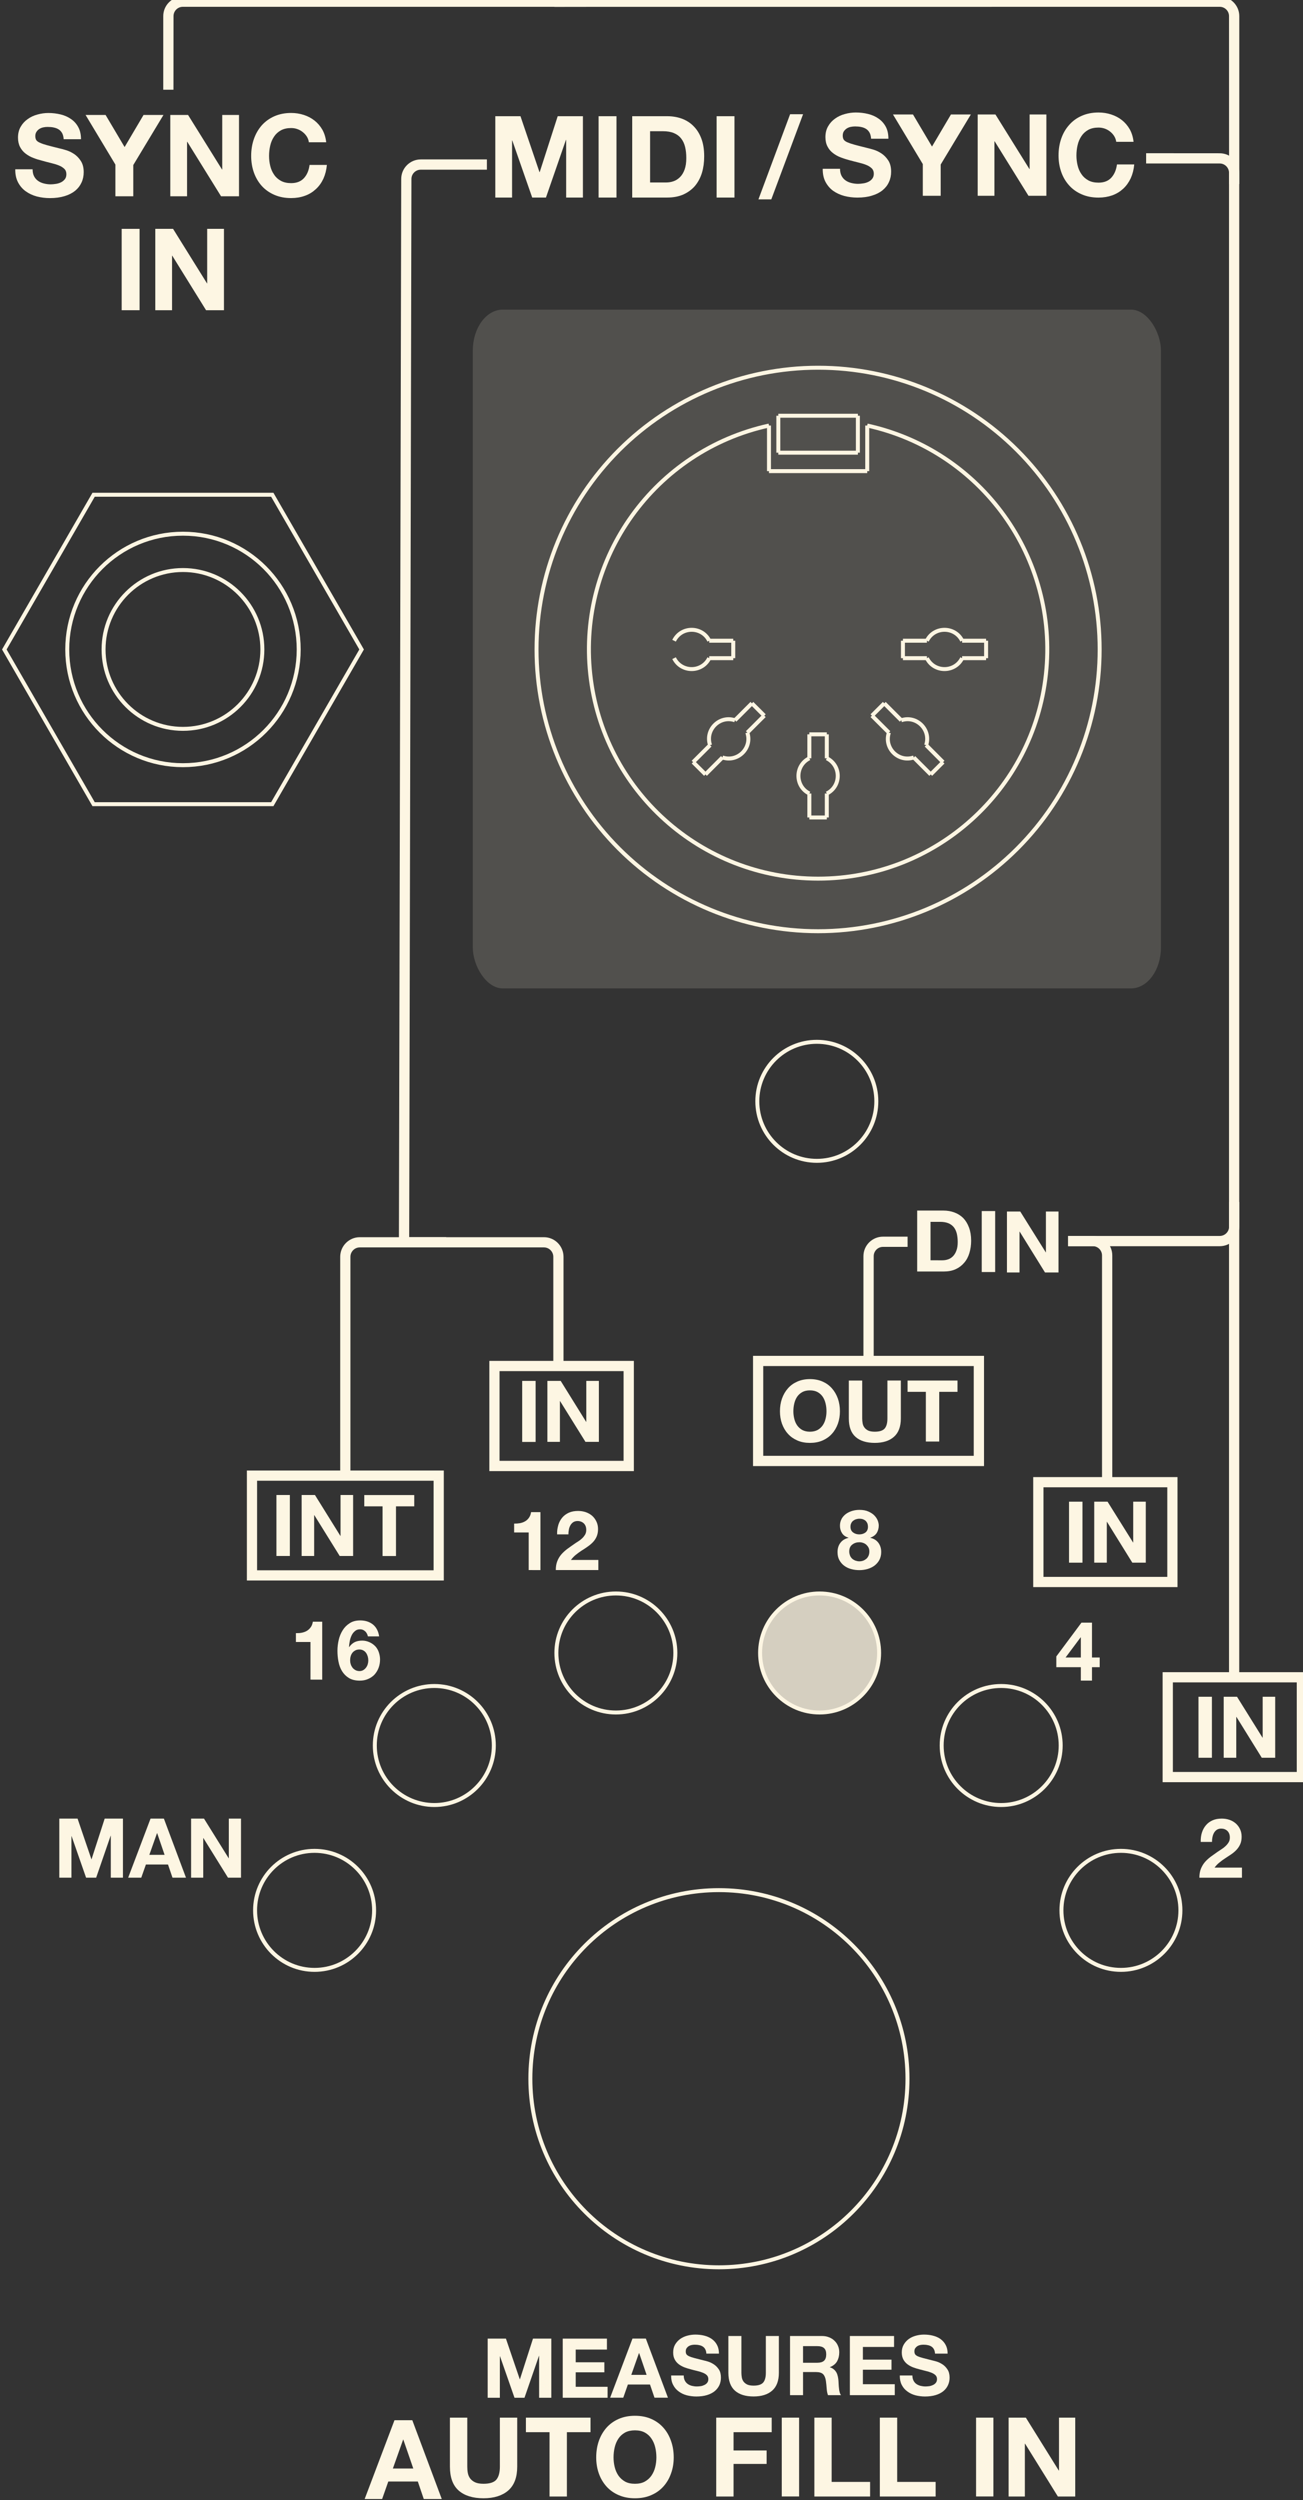 <?xml version="1.0" encoding="UTF-8" standalone="no"?> <svg xmlns:inkscape="http://www.inkscape.org/namespaces/inkscape" xmlns:sodipodi="http://sodipodi.sourceforge.net/DTD/sodipodi-0.dtd" xmlns="http://www.w3.org/2000/svg" xmlns:svg="http://www.w3.org/2000/svg" width="31.794mm" height="60.998mm" viewBox="0 0 31.794 60.998" version="1.1" id="svg1"><rect x="0" y="0" width="31.794" height="60.998" fill="#333333" stroke="none"/><defs id="defs1"><clipPath id="clipPath20728-0"><path id="path20726-1" d="m 205,290 h 21 v 5 h -21 z"></path></clipPath><clipPath id="clipPath20752-5"><path id="path20750-8" d="m 189,282 h 46 v 7 h -46 z"></path></clipPath><clipPath id="clipPath11156"><path d="M 0,612 H 1008 V 0 H 0 Z" id="path11154"></path></clipPath><clipPath id="clipPath11228"><path d="M 0,612 H 1008 V 0 H 0 Z" id="path11226"></path></clipPath><clipPath id="clipPath11260"><path d="M 0,612 H 1008 V 0 H 0 Z" id="path11258"></path></clipPath><clipPath id="clipPath11304"><path d="M 0,612 H 1008 V 0 H 0 Z" id="path11302"></path></clipPath><clipPath id="clipPath11368"><path d="M 0,612 H 1008 V 0 H 0 Z" id="path11366"></path></clipPath><clipPath id="clipPath11676"><path d="M 0,612 H 1008 V 0 H 0 Z" id="path11674"></path></clipPath><clipPath id="clipPath262"><path d="M 0,0 H 892 V 472 H 0 Z" id="path262"></path></clipPath><clipPath id="clipPath389"><path d="M 0,0 H 892 V 472 H 0 Z" id="path389"></path></clipPath><clipPath id="clipPath390"><path d="M 0,0 H 892 V 472 H 0 Z" id="path390"></path></clipPath><clipPath id="clipPath391"><path d="M 0,0 H 892 V 472 H 0 Z" id="path391"></path></clipPath><clipPath id="clipPath392"><path d="M 0,0 H 892 V 472 H 0 Z" id="path392"></path></clipPath><clipPath id="clipPath393"><path d="M 0,0 H 892 V 472 H 0 Z" id="path393"></path></clipPath><clipPath id="clipPath793"><path d="m 6.512,115.418 h 844 v 340 h -844 z" transform="scale(1.333)" id="path793"></path></clipPath><clipPath id="clipPath791"><path d="M 0,0 H 892 V 472 H 0 Z" id="path791"></path></clipPath><clipPath id="clipPath796"><path d="m 6.512,115.418 h 844 v 340 h -844 z" transform="scale(1.333)" id="path796"></path></clipPath><clipPath id="clipPath794"><path d="M 0,0 H 892 V 472 H 0 Z" id="path794"></path></clipPath><clipPath id="clipPath799"><path d="m 6.508,115.418 h 844 v 340 h -844 z" transform="scale(1.333)" id="path799"></path></clipPath><clipPath id="clipPath797"><path d="M 0,0 H 892 V 472 H 0 Z" id="path797"></path></clipPath><clipPath id="clipPath802"><path d="m 12.84,123.32 h 844 v 340 h -844 z" transform="scale(1.333)" id="path802"></path></clipPath><clipPath id="clipPath800"><path d="M 0,0 H 892 V 472 H 0 Z" id="path800"></path></clipPath><clipPath id="clipPath805"><path d="m 12.84,123.32 h 844 v 340 h -844 z" transform="scale(1.333)" id="path805"></path></clipPath><clipPath id="clipPath803"><path d="M 0,0 H 892 V 472 H 0 Z" id="path803"></path></clipPath><clipPath id="clipPath808"><path d="m 12.84,123.32 h 844 v 340 h -844 z" transform="scale(1.333)" id="path808"></path></clipPath><clipPath id="clipPath806"><path d="M 0,0 H 892 V 472 H 0 Z" id="path806"></path></clipPath><clipPath id="clipPath811"><path d="m 12.84,123.32 h 844 v 340 h -844 z" transform="scale(1.333)" id="path811"></path></clipPath><clipPath id="clipPath809"><path d="M 0,0 H 892 V 472 H 0 Z" id="path809"></path></clipPath><clipPath id="clipPath814"><path d="m 0,122.973 h 250.25 v 340 H 0 Z" transform="scale(1.333)" id="path814"></path></clipPath><clipPath id="clipPath812"><path d="M 0,0 H 892 V 472 H 0 Z" id="path812"></path></clipPath><clipPath id="clipPath88"><path d="M 0,0 H 892 V 472 H 0 Z" id="path88"></path></clipPath><clipPath id="clipPath89"><path d="M 0,0 H 892 V 472 H 0 Z" id="path89"></path></clipPath><clipPath id="clipPath90"><path d="M 0,0 H 892 V 472 H 0 Z" id="path90"></path></clipPath><clipPath id="clipPath91"><path d="M 0,0 H 892 V 472 H 0 Z" id="path91"></path></clipPath><clipPath id="clipPath92"><path d="M 0,0 H 892 V 472 H 0 Z" id="path92"></path></clipPath><clipPath id="clipPath363"><path d="M 0,106.906 H 623.246 V 361.84 H 0 Z" transform="scale(1.333)" id="path363"></path></clipPath><clipPath id="clipPath361"><path d="M 0,0 H 892 V 472 H 0 Z" id="path361"></path></clipPath><clipPath id="clipPath365"><path d="M 0,106.906 H 623.246 V 361.84 H 0 Z" id="path365"></path></clipPath><clipPath id="clipPath367"><path d="M 0,106.906 H 623.246 V 361.84 H 0 Z" id="path367"></path></clipPath><clipPath id="clipPath369"><path d="M 0,106.906 H 623.246 V 361.84 H 0 Z" id="path369"></path></clipPath><clipPath id="clipPath371"><path d="M 0,106.906 H 623.246 V 361.84 H 0 Z" id="path371"></path></clipPath><clipPath id="clipPath373"><path d="M 0,106.906 H 623.246 V 361.84 H 0 Z" id="path373"></path></clipPath><clipPath id="clipPath375"><path d="M 0,106.906 H 623.246 V 361.84 H 0 Z" id="path375"></path></clipPath><clipPath id="clipPath20728-0-0"><path id="path20726-1-2" d="m 205,290 h 21 v 5 h -21 z"></path></clipPath><clipPath id="clipPath20752-5-1"><path id="path20750-8-0" d="m 189,282 h 46 v 7 h -46 z"></path></clipPath></defs><g id="layer1" transform="translate(-124.606,-38.886)"><g id="g18689" transform="matrix(0.968,0,0,0.968,-156.386,-26.249)" style="display:inline"><g id="g3" transform="translate(25.157,-92.658)"><path d="m 124.68,193.934 0.16,-73.489 c 0,-0.746 0.609,-1.351 1.351,-1.351 h 4.582 v 0.711 h -4.582 c -0.351,0 -0.644,0.289 -0.644,0.64 l -0.156,73.493 z" style="display:inline;fill:#fdf6e3;fill-opacity:1;fill-rule:nonzero;stroke:none" transform="matrix(0.364,0,0,0.364,229.796,120.614)" clip-path="url(#clipPath262)" id="path446"></path><path d="m 133.098,116.102 1.316,3.871 h 0.016 l 1.246,-3.871 h 1.746 v 5.632 h -1.16 v -3.992 h -0.016 l -1.383,3.992 h -0.953 l -1.379,-3.953 h -0.015 v 3.953 h -1.161 v -5.632 z" style="display:inline;fill:#fdf6e3;fill-opacity:1;fill-rule:nonzero;stroke:none" transform="matrix(0.364,0,0,0.364,229.796,120.614)" clip-path="url(#clipPath389)" id="path573"></path><path d="m 138.508,116.102 h 1.238 v 5.633 h -1.238 z" style="display:inline;fill:#fdf6e3;fill-opacity:1;fill-rule:nonzero;stroke:none" transform="matrix(0.364,0,0,0.364,229.796,120.614)" clip-path="url(#clipPath390)" id="path574"></path><path d="m 143.18,120.691 c 0.175,0 0.351,-0.027 0.519,-0.086 0.168,-0.058 0.317,-0.156 0.449,-0.289 0.133,-0.132 0.239,-0.308 0.317,-0.523 0.078,-0.215 0.117,-0.481 0.117,-0.789 0,-0.285 -0.027,-0.543 -0.082,-0.77 -0.055,-0.23 -0.148,-0.425 -0.273,-0.586 -0.125,-0.164 -0.293,-0.289 -0.5,-0.375 -0.207,-0.089 -0.465,-0.132 -0.77,-0.132 h -0.883 v 3.55 z m 0.086,-4.589 c 0.363,0 0.699,0.058 1.011,0.171 0.313,0.118 0.586,0.289 0.813,0.524 0.23,0.23 0.41,0.519 0.539,0.867 0.129,0.344 0.191,0.754 0.191,1.219 0,0.414 -0.05,0.789 -0.156,1.14 -0.105,0.344 -0.266,0.645 -0.476,0.899 -0.215,0.25 -0.481,0.449 -0.797,0.594 -0.321,0.144 -0.696,0.218 -1.125,0.218 h -2.43 v -5.632 z" style="display:inline;fill:#fdf6e3;fill-opacity:1;fill-rule:nonzero;stroke:none" transform="matrix(0.364,0,0,0.364,229.796,120.614)" clip-path="url(#clipPath391)" id="path575"></path><path d="m 146.68,116.102 h 1.238 v 5.633 h -1.238 z" style="display:inline;fill:#fdf6e3;fill-opacity:1;fill-rule:nonzero;stroke:none" transform="matrix(0.364,0,0,0.364,229.796,120.614)" clip-path="url(#clipPath392)" id="path576"></path><path d="m 152.668,115.965 -2.199,5.894 h -0.891 l 2.192,-5.894 z" style="display:inline;fill:#fdf6e3;fill-opacity:1;fill-rule:nonzero;stroke:none" transform="matrix(0.364,0,0,0.364,229.796,120.614)" clip-path="url(#clipPath393)" id="path577"></path><path id="path790" d="m 277.716,196.765 h 3.127 v -2.261 h -3.127 z m 3.386,0.259 h -3.643 v -2.778 h 3.643 z" style="display:inline;fill:#fdf6e3;fill-opacity:1;fill-rule:nonzero;stroke:none;stroke-width:0.364"></path><g id="g792" clip-path="url(#clipPath793)" transform="matrix(0.273,0,0,0.273,229.796,120.614)" style="display:inline"><path d="m 133.25,203.723 h 0.93 v 4.227 h -0.93 z" style="fill:#fdf6e3;fill-opacity:1;fill-rule:nonzero;stroke:none" transform="scale(1.333)" clip-path="url(#clipPath791)" id="path792"></path></g><g id="g795" clip-path="url(#clipPath796)" transform="matrix(0.273,0,0,0.273,229.796,120.614)" style="display:inline"><path d="m 135.918,203.723 1.762,2.836 h 0.011 v -2.836 h 0.871 v 4.222 h -0.929 l -1.758,-2.824 h -0.012 v 2.824 h -0.867 v -4.222 z" style="fill:#fdf6e3;fill-opacity:1;fill-rule:nonzero;stroke:none" transform="scale(1.333)" clip-path="url(#clipPath794)" id="path795"></path></g><g id="g798" clip-path="url(#clipPath799)" transform="matrix(0.273,0,0,0.273,229.796,120.614)" style="display:inline"><path d="m 136.113,202.375 h -0.707 v -7.246 c 0,-0.359 -0.293,-0.652 -0.644,-0.652 h -9.356 v -0.707 h 9.356 c 0.742,0 1.351,0.609 1.351,1.359 z" style="fill:#fdf6e3;fill-opacity:1;fill-rule:nonzero;stroke:none" transform="scale(1.333)" clip-path="url(#clipPath797)" id="path798"></path></g><g id="g801" clip-path="url(#clipPath802)" transform="matrix(0.273,0,0,0.273,229.796,120.614)" style="display:inline"><path d="m 114.887,216.84 h 12.226 v -6.203 h -12.226 z m 12.933,0.707 h -13.64 v -7.617 h 13.64 z" style="fill:#fdf6e3;fill-opacity:1;fill-rule:nonzero;stroke:none" transform="scale(1.333)" clip-path="url(#clipPath800)" id="path801"></path></g><g id="g804" clip-path="url(#clipPath805)" transform="matrix(0.273,0,0,0.273,229.796,120.614)" style="display:inline"><path d="m 116.227,211.625 h 0.93 v 4.223 h -0.93 z" style="fill:#fdf6e3;fill-opacity:1;fill-rule:nonzero;stroke:none" transform="scale(1.333)" clip-path="url(#clipPath803)" id="path804"></path></g><g id="g807" clip-path="url(#clipPath808)" transform="matrix(0.273,0,0,0.273,229.796,120.614)" style="display:inline"><path d="m 118.895,211.625 1.761,2.832 h 0.012 v -2.832 h 0.871 v 4.223 h -0.93 l -1.757,-2.828 h -0.012 v 2.828 h -0.867 v -4.223 z" style="fill:#fdf6e3;fill-opacity:1;fill-rule:nonzero;stroke:none" transform="scale(1.333)" clip-path="url(#clipPath806)" id="path807"></path></g><g id="g810" clip-path="url(#clipPath811)" transform="matrix(0.273,0,0,0.273,229.796,120.614)" style="display:inline"><path d="m 122.312,212.41 v -0.781 h 3.461 v 0.781 h -1.265 v 3.442 h -0.93 v -3.442 z" style="fill:#fdf6e3;fill-opacity:1;fill-rule:nonzero;stroke:none" transform="scale(1.333)" clip-path="url(#clipPath809)" id="path810"></path></g><g id="g813" clip-path="url(#clipPath814)" transform="matrix(0.273,0,0,0.273,229.796,120.614)" style="display:inline"><path d="m 120.645,209.93 0.707,0.265 v -15.066 c 0,-0.359 0.293,-0.652 0.644,-0.652 h 5.992 v -0.707 h -5.992 c -0.742,0 -1.351,0.609 -1.351,1.359 z" style="fill:#fdf6e3;fill-opacity:1;fill-rule:nonzero;stroke:none" transform="scale(1.333)" clip-path="url(#clipPath812)" id="path813"></path></g><g id="g5" transform="matrix(0.273,0,0,0.273,345.771,95.441)" style="display:inline"><path d="m 182.496,224.281 h -0.707 v -104.14 c 0,-0.356 -0.289,-0.649 -0.644,-0.649 h -5.098 v -0.711 l 5.098,0.004 c 0.746,0 1.351,0.606 1.351,1.356 z" style="fill:#fdf6e3;fill-opacity:1;fill-rule:nonzero;stroke:none" transform="matrix(1.333,0,0,1.333,-424.254,92.093)" clip-path="url(#clipPath88)" id="path143"></path><path d="m 154.945,120.34 c 0.071,0.133 0.16,0.238 0.274,0.32 0.113,0.082 0.246,0.141 0.394,0.18 0.157,0.039 0.313,0.062 0.477,0.062 0.109,0 0.226,-0.011 0.355,-0.031 0.125,-0.016 0.243,-0.051 0.356,-0.105 0.109,-0.051 0.203,-0.125 0.273,-0.215 0.074,-0.094 0.11,-0.211 0.11,-0.352 0,-0.152 -0.047,-0.277 -0.145,-0.371 -0.098,-0.094 -0.223,-0.176 -0.383,-0.238 -0.156,-0.063 -0.336,-0.117 -0.535,-0.164 -0.199,-0.047 -0.402,-0.102 -0.609,-0.156 -0.211,-0.055 -0.414,-0.118 -0.614,-0.196 -0.199,-0.074 -0.378,-0.176 -0.535,-0.297 -0.16,-0.121 -0.289,-0.269 -0.383,-0.453 -0.097,-0.179 -0.148,-0.402 -0.148,-0.656 0,-0.289 0.063,-0.543 0.188,-0.754 0.121,-0.215 0.285,-0.391 0.484,-0.531 0.199,-0.145 0.426,-0.25 0.68,-0.317 0.25,-0.07 0.504,-0.105 0.754,-0.105 0.296,0 0.578,0.035 0.847,0.101 0.274,0.067 0.512,0.172 0.723,0.321 0.211,0.144 0.379,0.332 0.504,0.562 0.121,0.227 0.183,0.504 0.183,0.832 h -1.199 c -0.012,-0.168 -0.047,-0.308 -0.105,-0.418 -0.063,-0.109 -0.141,-0.199 -0.243,-0.261 -0.097,-0.063 -0.214,-0.106 -0.343,-0.133 -0.129,-0.027 -0.27,-0.039 -0.422,-0.039 -0.098,0 -0.199,0.012 -0.297,0.031 -0.102,0.02 -0.191,0.059 -0.274,0.109 -0.082,0.055 -0.148,0.122 -0.203,0.2 -0.05,0.078 -0.078,0.179 -0.078,0.3 0,0.11 0.024,0.196 0.063,0.266 0.043,0.07 0.125,0.133 0.25,0.191 0.125,0.055 0.293,0.114 0.511,0.172 0.219,0.059 0.504,0.133 0.856,0.219 0.105,0.024 0.254,0.063 0.437,0.117 0.188,0.055 0.375,0.141 0.559,0.262 0.184,0.121 0.344,0.285 0.477,0.488 0.132,0.203 0.199,0.461 0.199,0.778 0,0.257 -0.047,0.496 -0.149,0.714 -0.097,0.223 -0.25,0.415 -0.445,0.575 -0.195,0.16 -0.441,0.285 -0.734,0.371 -0.289,0.093 -0.629,0.136 -1.012,0.136 -0.313,0 -0.613,-0.039 -0.902,-0.113 -0.293,-0.078 -0.551,-0.199 -0.778,-0.359 -0.222,-0.164 -0.398,-0.371 -0.531,-0.625 -0.129,-0.25 -0.191,-0.551 -0.187,-0.899 h 1.199 c 0,0.188 0.035,0.352 0.101,0.481" style="fill:#fdf6e3;fill-opacity:1;fill-rule:nonzero;stroke:none" transform="matrix(1.333,0,0,1.333,-424.254,92.093)" clip-path="url(#clipPath89)" id="path144"></path><path d="m 158.512,116.098 h 1.386 l 1.317,2.222 1.312,-2.222 h 1.379 l -2.09,3.468 v 2.164 h -1.238 v -2.195 z" style="fill:#fdf6e3;fill-opacity:1;fill-rule:nonzero;stroke:none" transform="matrix(1.333,0,0,1.333,-424.254,92.093)" clip-path="url(#clipPath90)" id="path145"></path><path d="m 165.609,116.098 2.352,3.777 h 0.016 v -3.777 h 1.16 v 5.632 h -1.239 l -2.343,-3.773 h -0.016 v 3.773 h -1.16 v -5.632 z" style="fill:#fdf6e3;fill-opacity:1;fill-rule:nonzero;stroke:none" transform="matrix(1.333,0,0,1.333,-424.254,92.093)" clip-path="url(#clipPath91)" id="path146"></path><path d="m 173.836,117.598 c -0.074,-0.118 -0.164,-0.219 -0.277,-0.309 -0.11,-0.09 -0.235,-0.16 -0.375,-0.211 -0.137,-0.047 -0.286,-0.074 -0.434,-0.074 -0.281,0 -0.52,0.055 -0.711,0.16 -0.195,0.109 -0.355,0.254 -0.473,0.434 -0.125,0.183 -0.211,0.39 -0.265,0.621 -0.055,0.23 -0.082,0.472 -0.082,0.719 0,0.234 0.027,0.464 0.082,0.687 0.054,0.227 0.14,0.426 0.265,0.605 0.118,0.18 0.278,0.321 0.473,0.43 0.191,0.106 0.43,0.16 0.711,0.16 0.379,0 0.672,-0.113 0.887,-0.347 0.211,-0.231 0.34,-0.535 0.39,-0.914 h 1.196 c -0.032,0.355 -0.114,0.671 -0.243,0.957 -0.132,0.281 -0.304,0.523 -0.519,0.722 -0.219,0.203 -0.469,0.356 -0.758,0.461 -0.289,0.102 -0.609,0.156 -0.953,0.156 -0.434,0 -0.82,-0.074 -1.164,-0.226 -0.348,-0.149 -0.637,-0.356 -0.871,-0.617 -0.238,-0.262 -0.422,-0.571 -0.547,-0.926 -0.125,-0.356 -0.188,-0.738 -0.188,-1.148 0,-0.422 0.063,-0.813 0.188,-1.172 0.125,-0.36 0.309,-0.676 0.547,-0.942 0.234,-0.269 0.523,-0.48 0.871,-0.633 0.344,-0.152 0.73,-0.23 1.164,-0.23 0.309,0 0.602,0.047 0.879,0.137 0.273,0.09 0.523,0.218 0.738,0.39 0.219,0.172 0.399,0.383 0.543,0.633 0.141,0.254 0.231,0.543 0.266,0.871 h -1.199 c -0.02,-0.144 -0.067,-0.273 -0.141,-0.394" style="fill:#fdf6e3;fill-opacity:1;fill-rule:nonzero;stroke:none" transform="matrix(1.333,0,0,1.333,-424.254,92.093)" clip-path="url(#clipPath92)" id="path147"></path><path id="path344" d="m -292.265,252.552 c 0.089,0.177 0.213,0.317 0.365,0.427 0.151,0.109 0.328,0.188 0.531,0.24 0.203,0.052 0.412,0.083 0.631,0.083 0.145,0 0.307,-0.015 0.473,-0.041 0.167,-0.021 0.323,-0.068 0.475,-0.14 0.145,-0.068 0.265,-0.167 0.364,-0.287 0.099,-0.125 0.145,-0.281 0.145,-0.469 0,-0.203 -0.061,-0.369 -0.192,-0.495 -0.131,-0.125 -0.297,-0.235 -0.511,-0.317 -0.208,-0.084 -0.448,-0.156 -0.713,-0.219 -0.265,-0.063 -0.536,-0.136 -0.812,-0.213 -0.281,-0.068 -0.552,-0.152 -0.819,-0.256 -0.265,-0.099 -0.505,-0.235 -0.713,-0.396 -0.213,-0.161 -0.38,-0.359 -0.511,-0.604 -0.129,-0.24 -0.197,-0.536 -0.197,-0.875 0,-0.385 0.083,-0.724 0.249,-1.005 0.163,-0.287 0.381,-0.521 0.647,-0.708 0.265,-0.193 0.568,-0.333 0.905,-0.423 0.333,-0.093 0.672,-0.14 1.005,-0.14 0.396,0 0.771,0.047 1.136,0.135 0.359,0.089 0.677,0.229 0.959,0.428 0.281,0.192 0.505,0.443 0.667,0.749 0.167,0.303 0.249,0.672 0.249,1.109 h -1.599 c -0.016,-0.224 -0.063,-0.411 -0.14,-0.557 -0.084,-0.145 -0.188,-0.265 -0.324,-0.348 -0.129,-0.084 -0.287,-0.141 -0.457,-0.177 -0.172,-0.037 -0.36,-0.052 -0.563,-0.052 -0.131,0 -0.267,0.011 -0.396,0.041 -0.136,0.025 -0.256,0.079 -0.365,0.145 -0.109,0.073 -0.197,0.157 -0.265,0.267 -0.073,0.104 -0.109,0.239 -0.109,0.395 0,0.152 0.032,0.267 0.084,0.36 0.057,0.093 0.167,0.177 0.333,0.249 0.167,0.079 0.391,0.157 0.681,0.235 0.292,0.079 0.672,0.177 1.141,0.292 0.14,0.031 0.339,0.079 0.583,0.156 0.251,0.073 0.5,0.188 0.745,0.349 0.245,0.161 0.459,0.38 0.635,0.651 0.177,0.271 0.267,0.615 0.267,1.032 0,0.343 -0.063,0.667 -0.199,0.957 -0.135,0.297 -0.328,0.548 -0.593,0.767 -0.265,0.213 -0.588,0.38 -0.979,0.495 -0.391,0.119 -0.839,0.181 -1.349,0.181 -0.417,0 -0.817,-0.052 -1.208,-0.151 -0.385,-0.104 -0.729,-0.265 -1.027,-0.479 -0.301,-0.219 -0.536,-0.495 -0.713,-0.833 -0.172,-0.333 -0.26,-0.735 -0.251,-1.199 h 1.6 c 0,0.251 0.047,0.469 0.135,0.641" style="fill:#fdf6e3;fill-opacity:1;fill-rule:nonzero;stroke:none;stroke-width:1.333"></path><path id="path345" d="m -287.509,246.896 h 1.848 l 1.756,2.963 1.749,-2.963 h 1.839 l -2.787,4.624 v 2.885 h -1.651 v -2.927 z" style="fill:#fdf6e3;fill-opacity:1;fill-rule:nonzero;stroke:none;stroke-width:1.333"></path><path id="path346" d="m -278.046,246.896 3.136,5.036 h 0.02 v -5.036 h 1.548 v 7.509 h -1.657 l -3.119,-5.031 h -0.021 v 5.031 h -1.547 V 246.896 Z" style="fill:#fdf6e3;fill-opacity:1;fill-rule:nonzero;stroke:none;stroke-width:1.333"></path><path id="path347" d="m -267.077,248.896 c -0.099,-0.157 -0.219,-0.292 -0.371,-0.412 -0.145,-0.12 -0.312,-0.213 -0.5,-0.281 -0.181,-0.068 -0.38,-0.099 -0.583,-0.099 -0.369,0 -0.688,0.072 -0.943,0.213 -0.26,0.145 -0.475,0.339 -0.631,0.579 -0.167,0.244 -0.281,0.52 -0.353,0.828 -0.073,0.307 -0.109,0.624 -0.109,0.957 0,0.313 0.036,0.62 0.109,0.917 0.072,0.301 0.187,0.568 0.353,0.807 0.156,0.24 0.371,0.428 0.631,0.573 0.255,0.141 0.573,0.213 0.943,0.213 0.505,0 0.901,-0.151 1.188,-0.463 0.281,-0.308 0.452,-0.715 0.515,-1.22 h 1.6 c -0.043,0.475 -0.152,0.896 -0.324,1.277 -0.176,0.375 -0.405,0.697 -0.697,0.963 -0.287,0.265 -0.62,0.475 -1.005,0.609 -0.385,0.141 -0.812,0.213 -1.276,0.213 -0.573,0 -1.088,-0.099 -1.552,-0.301 -0.459,-0.199 -0.844,-0.475 -1.161,-0.823 -0.313,-0.349 -0.557,-0.767 -0.724,-1.235 -0.167,-0.475 -0.251,-0.984 -0.251,-1.532 0,-0.561 0.084,-1.083 0.251,-1.561 0.167,-0.48 0.411,-0.901 0.724,-1.261 0.317,-0.353 0.703,-0.635 1.161,-0.839 0.464,-0.203 0.979,-0.307 1.552,-0.307 0.416,0 0.807,0.063 1.177,0.183 0.364,0.119 0.692,0.291 0.984,0.52 0.292,0.229 0.531,0.511 0.724,0.844 0.188,0.339 0.308,0.724 0.355,1.161 h -1.6 c -0.025,-0.192 -0.088,-0.364 -0.187,-0.525" style="fill:#fdf6e3;fill-opacity:1;fill-rule:nonzero;stroke:none;stroke-width:1.333"></path><path id="path348" d="m -284.175,257.411 h 1.651 v 7.511 h -1.651 z" style="fill:#fdf6e3;fill-opacity:1;fill-rule:nonzero;stroke:none;stroke-width:1.333"></path><path id="path349" d="m -279.431,257.411 3.136,5.037 h 0.015 v -5.037 h 1.548 v 7.511 h -1.652 l -3.12,-5.031 h -0.02 v 5.031 h -1.547 v -7.511 z" style="fill:#fdf6e3;fill-opacity:1;fill-rule:nonzero;stroke:none;stroke-width:1.333"></path><path id="path350" d="m -224.937,370.687 h 19.437 V 362.4 h -19.437 z m 20.385,0.948 h -21.328 v -10.177 h 21.328 z" style="fill:#fdf6e3;fill-opacity:1;fill-rule:nonzero;stroke:none;stroke-width:1.333"></path><path id="path351" d="m -222.071,367.265 c 0.052,0.224 0.14,0.427 0.26,0.604 0.125,0.177 0.281,0.323 0.475,0.432 0.197,0.104 0.432,0.161 0.708,0.161 0.281,0 0.515,-0.057 0.713,-0.161 0.192,-0.109 0.349,-0.255 0.473,-0.432 0.12,-0.177 0.209,-0.38 0.261,-0.604 0.057,-0.224 0.083,-0.453 0.083,-0.688 0,-0.249 -0.025,-0.489 -0.083,-0.719 -0.052,-0.229 -0.141,-0.437 -0.261,-0.62 -0.124,-0.181 -0.281,-0.323 -0.473,-0.432 -0.199,-0.109 -0.432,-0.161 -0.713,-0.161 -0.276,0 -0.511,0.052 -0.708,0.161 -0.193,0.109 -0.349,0.251 -0.475,0.432 -0.12,0.183 -0.208,0.391 -0.26,0.62 -0.057,0.229 -0.084,0.469 -0.084,0.719 0,0.235 0.027,0.464 0.084,0.688 m -1.136,-1.86 c 0.131,-0.359 0.308,-0.672 0.547,-0.943 0.235,-0.271 0.527,-0.479 0.871,-0.629 0.343,-0.152 0.733,-0.229 1.161,-0.229 0.437,0 0.828,0.077 1.172,0.229 0.339,0.151 0.629,0.359 0.864,0.629 0.24,0.271 0.417,0.584 0.547,0.943 0.125,0.36 0.188,0.751 0.188,1.172 0,0.412 -0.063,0.792 -0.188,1.147 -0.129,0.353 -0.307,0.667 -0.547,0.927 -0.235,0.265 -0.525,0.469 -0.864,0.62 -0.344,0.151 -0.735,0.224 -1.172,0.224 -0.428,0 -0.819,-0.073 -1.161,-0.224 -0.344,-0.151 -0.636,-0.355 -0.871,-0.62 -0.239,-0.26 -0.416,-0.573 -0.547,-0.927 -0.125,-0.355 -0.187,-0.735 -0.187,-1.147 0,-0.421 0.061,-0.812 0.187,-1.172" style="fill:#fdf6e3;fill-opacity:1;fill-rule:nonzero;stroke:none;stroke-width:1.333"></path><path id="path352" d="m -212.874,368.937 c -0.427,0.375 -1.016,0.557 -1.765,0.557 -0.76,0 -1.355,-0.183 -1.771,-0.552 -0.417,-0.365 -0.625,-0.937 -0.625,-1.704 v -3.5 h 1.235 v 3.5 c 0,0.152 0.016,0.303 0.041,0.453 0.027,0.147 0.084,0.276 0.167,0.385 0.084,0.115 0.199,0.209 0.349,0.281 0.151,0.068 0.349,0.104 0.604,0.104 0.443,0 0.745,-0.099 0.916,-0.296 0.167,-0.199 0.251,-0.505 0.251,-0.928 v -3.5 h 1.24 v 3.5 c 0,0.761 -0.215,1.328 -0.641,1.699" style="fill:#fdf6e3;fill-opacity:1;fill-rule:nonzero;stroke:none;stroke-width:1.333"></path><path id="path353" d="m -211.609,364.781 v -1.043 h 4.609 v 1.043 h -1.687 v 4.588 h -1.235 v -4.588 z" style="fill:#fdf6e3;fill-opacity:1;fill-rule:nonzero;stroke:none;stroke-width:1.333"></path><path id="path354" d="m -187.114,399.875 h 11.439 V 391.604 H -187.114 Z m 12.381,0.943 h -13.328 v -10.156 h 13.328 z" style="fill:#fdf6e3;fill-opacity:1;fill-rule:nonzero;stroke:none;stroke-width:1.333"></path><path id="path355" d="m -184.749,392.932 h 1.24 v 5.631 h -1.24 z" style="fill:#fdf6e3;fill-opacity:1;fill-rule:nonzero;stroke:none;stroke-width:1.333"></path><path id="path356" d="m -181.191,392.932 2.353,3.776 h 0.016 v -3.776 h 1.156 v 5.631 h -1.239 l -2.339,-3.772 h -0.016 v 3.772 h -1.161 V 392.932 Z" style="fill:#fdf6e3;fill-opacity:1;fill-rule:nonzero;stroke:none;stroke-width:1.333"></path><path id="path357" d="m -199.061,381.864 h 11.432 v -8.271 h -11.432 z m 12.375,0.943 h -13.323 v -10.156 h 13.323 z" style="fill:#fdf6e3;fill-opacity:1;fill-rule:nonzero;stroke:none;stroke-width:1.333"></path><path id="path358" d="m -196.702,374.921 h 1.24 v 5.631 h -1.24 z" style="fill:#fdf6e3;fill-opacity:1;fill-rule:nonzero;stroke:none;stroke-width:1.333"></path><path id="path359" d="m -193.145,374.921 2.36,3.776 h 0.009 v -3.776 h 1.161 v 5.631 h -1.244 l -2.339,-3.771 h -0.016 v 3.771 h -1.161 v -5.631 z" style="fill:#fdf6e3;fill-opacity:1;fill-rule:nonzero;stroke:none;stroke-width:1.333"></path><path id="path360" d="m -214.738,361.719 h -0.948 v -9.464 c 0,-0.995 0.812,-1.801 1.807,-1.801 h 2.271 v 0.943 h -2.271 c -0.473,0 -0.859,0.385 -0.859,0.859 z" style="fill:#fdf6e3;fill-opacity:1;fill-rule:nonzero;stroke:none;stroke-width:1.333"></path><g id="g362" clip-path="url(#clipPath363)" transform="translate(-424.254,92.093)"><path d="m 161.941,195.457 c 0.133,0 0.266,-0.023 0.391,-0.066 0.129,-0.043 0.238,-0.118 0.336,-0.215 0.098,-0.102 0.18,-0.231 0.238,-0.395 0.063,-0.164 0.09,-0.359 0.09,-0.59 0,-0.214 -0.023,-0.406 -0.062,-0.578 -0.043,-0.172 -0.11,-0.32 -0.204,-0.441 -0.097,-0.121 -0.222,-0.215 -0.378,-0.281 -0.157,-0.063 -0.344,-0.098 -0.575,-0.098 h -0.664 v 2.664 z m 0.067,-3.445 c 0.269,0 0.527,0.043 0.758,0.133 0.238,0.085 0.437,0.214 0.613,0.386 0.168,0.176 0.301,0.391 0.398,0.653 0.098,0.261 0.149,0.566 0.149,0.918 0,0.304 -0.043,0.589 -0.121,0.851 -0.078,0.262 -0.196,0.485 -0.36,0.672 -0.16,0.191 -0.355,0.34 -0.593,0.449 -0.239,0.11 -0.52,0.16 -0.844,0.16 h -1.82 v -4.222 z" style="fill:#fdf6e3;fill-opacity:1;fill-rule:nonzero;stroke:none" transform="scale(1.333)" clip-path="url(#clipPath361)" id="path362"></path></g><path id="path364" d="m 164.66,192.047 h 0.93 v 4.223 h -0.93 z" style="fill:#fdf6e3;fill-opacity:1;fill-rule:nonzero;stroke:none" transform="matrix(1.333,0,0,1.333,-424.254,92.093)" clip-path="url(#clipPath365)"></path><path id="path366" d="m 167.328,192.078 1.77,2.832 h 0.007 v -2.832 h 0.872 v 4.223 h -0.934 l -1.754,-2.828 h -0.012 v 2.828 h -0.871 v -4.223 z" style="fill:#fdf6e3;fill-opacity:1;fill-rule:nonzero;stroke:none" transform="matrix(1.333,0,0,1.333,-424.254,92.093)" clip-path="url(#clipPath367)"></path><path id="path368" d="m 135.762,107.93 v 0.711 H 109.32 c -0.355,0 -0.644,0.289 -0.644,0.644 l -0.004,5.098 h -0.707 v -5.098 c 0,-0.746 0.609,-1.355 1.355,-1.355 z" style="fill:#fdf6e3;fill-opacity:1;fill-rule:nonzero;stroke:none" transform="matrix(1.333,0,0,1.333,-424.254,92.093)" clip-path="url(#clipPath369)"></path><path id="path370" d="m 135.059,107.934 v 0.711 l 46.086,-0.004 c 0.355,0 0.644,0.289 0.644,0.644 l 0.004,11.633 h 0.707 v -11.633 c 0,-0.746 -0.609,-1.355 -1.355,-1.355 z" style="fill:#fdf6e3;fill-opacity:1;fill-rule:nonzero;stroke:none" transform="matrix(1.333,0,0,1.333,-424.254,92.093)" clip-path="url(#clipPath371)"></path><path id="path372" d="m 172.992,210.953 h 0.711 v -15.832 c 0,-0.746 -0.609,-1.351 -1.355,-1.351 h -1.703 v 0.707 h 1.703 c 0.355,0 0.644,0.289 0.644,0.644 z" style="fill:#fdf6e3;fill-opacity:1;fill-rule:nonzero;stroke:none" transform="matrix(1.333,0,0,1.333,-424.254,92.093)" clip-path="url(#clipPath373)"></path><path id="path374" d="m 170.645,193.77 v 0.71 h 10.503 c 0.747,0 1.352,-0.609 1.352,-1.355 v -1.707 h -0.707 v 1.707 c 0,0.355 -0.289,0.645 -0.645,0.645 z" style="fill:#fdf6e3;fill-opacity:1;fill-rule:nonzero;stroke:none" transform="matrix(1.333,0,0,1.333,-424.254,92.093)" clip-path="url(#clipPath375)"></path></g><path d="m 277.877,218.889 0.349,1.024 h 0.004 l 0.329,-1.024 h 0.462 v 1.49 h -0.307 v -1.056 h -0.004 l -0.365,1.056 h -0.252 l -0.365,-1.045 h -0.004 v 1.045 h -0.307 v -1.49 z" style="display:inline;fill:#fdf6e3;fill-opacity:1;fill-rule:nonzero;stroke:#5a5a5a;stroke-width:0;stroke-miterlimit:4;stroke-dasharray:none;stroke-opacity:1" id="path20714-0"></path><path d="m 280.423,218.889 v 0.276 h -0.787 v 0.32 h 0.722 v 0.253 h -0.722 v 0.365 h 0.803 v 0.276 h -1.13 v -1.49 z" style="display:inline;fill:#fdf6e3;fill-opacity:1;fill-rule:nonzero;stroke:#5a5a5a;stroke-width:0;stroke-miterlimit:4;stroke-dasharray:none;stroke-opacity:1" id="path20716-8"></path><path d="m 281.423,219.802 -0.187,-0.547 h -0.006 l -0.193,0.547 z m -0.019,-0.914 0.557,1.49 h -0.339 l -0.113,-0.332 h -0.558 l -0.116,0.332 H 280.504 l 0.563,-1.49 z" style="display:inline;fill:#fdf6e3;fill-opacity:1;fill-rule:nonzero;stroke:#5a5a5a;stroke-width:0;stroke-miterlimit:4;stroke-dasharray:none;stroke-opacity:1" id="path20718-5"></path><g transform="matrix(0.353,0,0,-0.353,209.43,322.769)" id="g20724-0" clip-path="url(#clipPath20728-0-0)" style="display:inline;fill:#000000;fill-opacity:1"><g id="g20730-6" style="fill:#000000;fill-opacity:1"><path d="m 206.676,291.281 c 0.051,-0.097 0.121,-0.179 0.203,-0.238 0.086,-0.063 0.183,-0.105 0.301,-0.137 0.113,-0.027 0.23,-0.043 0.355,-0.043 0.082,0 0.172,0.008 0.266,0.02 0.094,0.012 0.183,0.043 0.265,0.082 0.082,0.039 0.153,0.09 0.207,0.16 0.055,0.07 0.082,0.156 0.082,0.262 0,0.117 -0.035,0.207 -0.109,0.281 -0.07,0.07 -0.168,0.129 -0.285,0.176 -0.117,0.047 -0.254,0.09 -0.402,0.125 -0.153,0.035 -0.301,0.074 -0.457,0.117 -0.157,0.039 -0.313,0.09 -0.461,0.144 -0.149,0.059 -0.286,0.133 -0.403,0.223 -0.117,0.09 -0.215,0.203 -0.285,0.34 -0.074,0.137 -0.109,0.301 -0.109,0.496 0,0.215 0.043,0.402 0.136,0.563 0.094,0.16 0.215,0.293 0.364,0.402 0.152,0.105 0.32,0.184 0.508,0.234 0.191,0.051 0.378,0.078 0.57,0.078 0.219,0 0.433,-0.023 0.637,-0.074 0.203,-0.051 0.382,-0.129 0.539,-0.238 0.16,-0.113 0.285,-0.254 0.375,-0.426 0.093,-0.172 0.14,-0.379 0.14,-0.621 h -0.898 c -0.008,0.125 -0.035,0.227 -0.082,0.313 -0.043,0.082 -0.106,0.148 -0.18,0.195 -0.074,0.047 -0.16,0.082 -0.254,0.097 -0.097,0.024 -0.203,0.032 -0.32,0.032 -0.074,0 -0.149,-0.008 -0.223,-0.024 -0.074,-0.015 -0.144,-0.043 -0.203,-0.082 -0.062,-0.039 -0.113,-0.09 -0.152,-0.148 -0.039,-0.059 -0.059,-0.133 -0.059,-0.227 0,-0.082 0.016,-0.148 0.047,-0.199 0.031,-0.051 0.094,-0.098 0.188,-0.144 0.089,-0.043 0.218,-0.086 0.382,-0.129 0.164,-0.043 0.379,-0.098 0.641,-0.164 0.082,-0.016 0.188,-0.047 0.328,-0.086 0.141,-0.043 0.281,-0.11 0.418,-0.2 0.137,-0.089 0.258,-0.211 0.359,-0.363 0.102,-0.152 0.149,-0.348 0.149,-0.582 0,-0.195 -0.035,-0.371 -0.109,-0.539 -0.079,-0.164 -0.188,-0.309 -0.336,-0.43 -0.149,-0.121 -0.332,-0.215 -0.551,-0.281 -0.219,-0.066 -0.473,-0.101 -0.758,-0.101 -0.234,0 -0.461,0.031 -0.68,0.085 -0.218,0.059 -0.41,0.149 -0.578,0.274 -0.168,0.121 -0.301,0.273 -0.398,0.465 -0.102,0.187 -0.149,0.414 -0.145,0.676 h 0.899 c 0,-0.145 0.027,-0.262 0.078,-0.364" style="fill:#fdf6e3;fill-opacity:1;fill-rule:nonzero;stroke:#5a5a5a;stroke-width:0;stroke-miterlimit:4;stroke-dasharray:none;stroke-opacity:1" id="path20732-4"></path><path d="m 212.91,290.562 c -0.32,-0.277 -0.762,-0.414 -1.324,-0.414 -0.57,0 -1.016,0.137 -1.328,0.411 -0.313,0.277 -0.473,0.703 -0.473,1.281 v 2.625 h 0.93 v -2.625 c 0,-0.117 0.012,-0.227 0.031,-0.34 0.02,-0.109 0.063,-0.207 0.125,-0.293 0.063,-0.082 0.149,-0.152 0.262,-0.207 0.113,-0.051 0.262,-0.078 0.453,-0.078 0.332,0 0.559,0.074 0.687,0.223 0.125,0.148 0.188,0.378 0.188,0.695 v 2.625 h 0.93 v -2.625 c 0,-0.574 -0.161,-1 -0.481,-1.278" style="fill:#fdf6e3;fill-opacity:1;fill-rule:nonzero;stroke:#5a5a5a;stroke-width:0;stroke-miterlimit:4;stroke-dasharray:none;stroke-opacity:1" id="path20734-6"></path><path d="m 216.137,292.555 c 0.211,0 0.371,0.047 0.476,0.14 0.106,0.094 0.16,0.25 0.16,0.461 0,0.207 -0.054,0.356 -0.16,0.449 -0.105,0.094 -0.265,0.137 -0.476,0.137 h -1.02 v -1.187 z m 0.328,1.91 c 0.191,0 0.363,-0.031 0.512,-0.094 0.152,-0.059 0.285,-0.141 0.39,-0.25 0.11,-0.105 0.192,-0.226 0.25,-0.371 0.059,-0.137 0.086,-0.289 0.086,-0.449 0,-0.25 -0.055,-0.465 -0.156,-0.645 -0.106,-0.183 -0.277,-0.32 -0.512,-0.414 v -0.012 c 0.113,-0.031 0.207,-0.082 0.281,-0.148 0.079,-0.062 0.137,-0.141 0.188,-0.227 0.047,-0.089 0.078,-0.187 0.101,-0.293 0.024,-0.109 0.036,-0.214 0.043,-0.32 0.004,-0.07 0.008,-0.148 0.012,-0.238 0.004,-0.09 0.012,-0.184 0.024,-0.277 0.007,-0.094 0.023,-0.184 0.046,-0.27 0.02,-0.086 0.055,-0.156 0.098,-0.215 h -0.93 c -0.05,0.133 -0.082,0.293 -0.093,0.477 -0.012,0.187 -0.032,0.363 -0.055,0.535 -0.031,0.219 -0.098,0.383 -0.199,0.484 -0.102,0.102 -0.274,0.153 -0.504,0.153 h -0.93 v -1.649 h -0.929 v 4.223 z" style="fill:#fdf6e3;fill-opacity:1;fill-rule:nonzero;stroke:#5a5a5a;stroke-width:0;stroke-miterlimit:4;stroke-dasharray:none;stroke-opacity:1" id="path20736-2"></path><path d="m 221.617,294.465 v -0.781 h -2.226 v -0.907 h 2.043 v -0.718 h -2.043 v -1.036 h 2.277 v -0.781 h -3.207 v 4.223 z" style="fill:#fdf6e3;fill-opacity:1;fill-rule:nonzero;stroke:#5a5a5a;stroke-width:0;stroke-miterlimit:4;stroke-dasharray:none;stroke-opacity:1" id="path20738-5"></path><path d="m 223.004,291.281 c 0.051,-0.097 0.117,-0.179 0.203,-0.238 0.086,-0.063 0.184,-0.105 0.301,-0.137 0.113,-0.027 0.23,-0.043 0.355,-0.043 0.082,0 0.168,0.008 0.266,0.02 0.094,0.012 0.18,0.043 0.266,0.082 0.082,0.039 0.152,0.09 0.207,0.16 0.054,0.07 0.082,0.156 0.082,0.262 0,0.117 -0.036,0.207 -0.11,0.281 -0.074,0.07 -0.168,0.129 -0.285,0.176 -0.121,0.047 -0.254,0.09 -0.406,0.125 -0.149,0.035 -0.301,0.074 -0.453,0.117 -0.16,0.039 -0.313,0.09 -0.461,0.144 -0.153,0.059 -0.285,0.133 -0.403,0.223 -0.117,0.09 -0.214,0.203 -0.289,0.34 -0.07,0.137 -0.109,0.301 -0.109,0.496 0,0.215 0.047,0.402 0.141,0.563 0.093,0.16 0.214,0.293 0.363,0.402 0.148,0.105 0.32,0.184 0.508,0.234 0.191,0.051 0.379,0.078 0.57,0.078 0.219,0 0.43,-0.023 0.633,-0.074 0.203,-0.051 0.387,-0.129 0.543,-0.238 0.156,-0.113 0.285,-0.254 0.375,-0.426 0.094,-0.172 0.14,-0.379 0.14,-0.621 h -0.898 c -0.008,0.125 -0.035,0.227 -0.082,0.313 -0.043,0.082 -0.106,0.148 -0.18,0.195 -0.074,0.047 -0.16,0.082 -0.258,0.097 -0.097,0.024 -0.203,0.032 -0.316,0.032 -0.074,0 -0.148,-0.008 -0.227,-0.024 -0.074,-0.015 -0.14,-0.043 -0.203,-0.082 -0.058,-0.039 -0.109,-0.09 -0.148,-0.148 -0.043,-0.059 -0.059,-0.133 -0.059,-0.227 0,-0.082 0.016,-0.148 0.047,-0.199 0.031,-0.051 0.094,-0.098 0.184,-0.144 0.094,-0.043 0.222,-0.086 0.387,-0.129 0.164,-0.043 0.374,-0.098 0.64,-0.164 0.078,-0.016 0.188,-0.047 0.328,-0.086 0.141,-0.043 0.278,-0.11 0.418,-0.2 0.137,-0.089 0.258,-0.211 0.356,-0.363 0.101,-0.152 0.152,-0.348 0.152,-0.582 0,-0.195 -0.035,-0.371 -0.113,-0.539 -0.074,-0.164 -0.184,-0.309 -0.332,-0.43 -0.149,-0.121 -0.332,-0.215 -0.551,-0.281 -0.219,-0.066 -0.473,-0.101 -0.762,-0.101 -0.23,0 -0.457,0.031 -0.676,0.085 -0.218,0.059 -0.41,0.149 -0.578,0.274 -0.168,0.121 -0.304,0.273 -0.402,0.465 -0.098,0.187 -0.145,0.414 -0.141,0.676 h 0.899 c 0,-0.145 0.027,-0.262 0.078,-0.364" style="fill:#fdf6e3;fill-opacity:1;fill-rule:nonzero;stroke:#5a5a5a;stroke-width:0;stroke-miterlimit:4;stroke-dasharray:none;stroke-opacity:1" id="path20740-8"></path></g></g><path d="m 275.542,222.163 -0.251,-0.729 h -0.005 l -0.259,0.729 z m -0.025,-1.218 0.743,1.987 h -0.454 l -0.15,-0.442 h -0.744 l -0.156,0.442 h -0.44 l 0.752,-1.987 z" style="display:inline;fill:#fdf6e3;fill-opacity:1;fill-rule:nonzero;stroke:#5a5a5a;stroke-width:0;stroke-miterlimit:4;stroke-dasharray:none;stroke-opacity:1" id="path20742-6"></path><g transform="matrix(0.353,0,0,-0.353,209.43,322.769)" id="g20748-2" clip-path="url(#clipPath20752-5-1)" style="display:inline;fill:#000000;fill-opacity:1"><g id="g20754-8" style="fill:#000000;fill-opacity:1"><path d="m 194.066,283.434 c -0.425,-0.368 -1.015,-0.555 -1.765,-0.555 -0.762,0 -1.352,0.183 -1.774,0.551 -0.418,0.371 -0.625,0.937 -0.625,1.707 v 3.5 h 1.239 v -3.5 c 0,-0.153 0.011,-0.305 0.039,-0.453 0.027,-0.145 0.082,-0.274 0.164,-0.387 0.086,-0.113 0.203,-0.207 0.351,-0.277 0.153,-0.071 0.352,-0.106 0.606,-0.106 0.441,0 0.746,0.098 0.914,0.293 0.168,0.199 0.254,0.508 0.254,0.93 v 3.5 h 1.238 v -3.5 c 0,-0.766 -0.215,-1.332 -0.641,-1.703" style="fill:#fdf6e3;fill-opacity:1;fill-rule:nonzero;stroke:#5a5a5a;stroke-width:0;stroke-miterlimit:4;stroke-dasharray:none;stroke-opacity:1" id="path20756-4"></path><path d="m 195.328,287.598 v 1.039 h 4.613 v -1.039 h -1.687 v -4.594 h -1.238 v 4.594 z" style="fill:#fdf6e3;fill-opacity:1;fill-rule:nonzero;stroke:#5a5a5a;stroke-width:0;stroke-miterlimit:4;stroke-dasharray:none;stroke-opacity:1" id="path20758-7"></path><path d="m 201.668,285.109 c 0.055,-0.226 0.141,-0.425 0.262,-0.605 0.121,-0.176 0.281,-0.32 0.472,-0.43 0.196,-0.109 0.434,-0.16 0.711,-0.16 0.282,0 0.516,0.051 0.711,0.16 0.196,0.11 0.352,0.254 0.473,0.43 0.121,0.18 0.211,0.379 0.265,0.605 0.055,0.223 0.083,0.453 0.083,0.688 0,0.25 -0.028,0.488 -0.083,0.719 -0.054,0.23 -0.144,0.437 -0.265,0.617 -0.121,0.183 -0.277,0.328 -0.473,0.437 -0.195,0.106 -0.429,0.16 -0.711,0.16 -0.277,0 -0.515,-0.054 -0.711,-0.16 -0.191,-0.109 -0.351,-0.254 -0.472,-0.437 -0.121,-0.18 -0.207,-0.387 -0.262,-0.617 -0.055,-0.231 -0.082,-0.469 -0.082,-0.719 0,-0.235 0.027,-0.465 0.082,-0.688 m -1.133,1.86 c 0.125,0.359 0.309,0.676 0.543,0.945 0.238,0.266 0.527,0.477 0.871,0.629 0.348,0.152 0.735,0.227 1.164,0.227 0.438,0 0.828,-0.075 1.168,-0.227 0.344,-0.152 0.633,-0.363 0.867,-0.629 0.239,-0.269 0.418,-0.586 0.543,-0.945 0.129,-0.36 0.192,-0.75 0.192,-1.172 0,-0.41 -0.063,-0.793 -0.192,-1.145 -0.125,-0.355 -0.304,-0.664 -0.543,-0.929 -0.234,-0.262 -0.523,-0.469 -0.867,-0.618 -0.34,-0.152 -0.73,-0.226 -1.168,-0.226 -0.429,0 -0.816,0.074 -1.164,0.226 -0.344,0.149 -0.633,0.356 -0.871,0.618 -0.234,0.265 -0.418,0.574 -0.543,0.929 -0.125,0.352 -0.187,0.735 -0.187,1.145 0,0.422 0.062,0.812 0.187,1.172" style="fill:#fdf6e3;fill-opacity:1;fill-rule:nonzero;stroke:#5a5a5a;stroke-width:0;stroke-miterlimit:4;stroke-dasharray:none;stroke-opacity:1" id="path20760-2"></path><path d="m 212.879,288.637 v -1.039 h -2.723 v -1.305 h 2.36 v -0.961 h -2.36 v -2.328 h -1.238 v 5.633 z" style="fill:#fdf6e3;fill-opacity:1;fill-rule:nonzero;stroke:#5a5a5a;stroke-width:0;stroke-miterlimit:4;stroke-dasharray:none;stroke-opacity:1" id="path20762-4"></path><path d="m 213.598,288.637 h 1.238 v -5.629 h -1.238 z" style="fill:#fdf6e3;fill-opacity:1;fill-rule:nonzero;stroke:#5a5a5a;stroke-width:0;stroke-miterlimit:4;stroke-dasharray:none;stroke-opacity:1" id="path20764-0"></path><path d="m 217.16,288.637 v -4.59 h 2.746 v -1.043 h -3.98 v 5.633 z" style="fill:#fdf6e3;fill-opacity:1;fill-rule:nonzero;stroke:#5a5a5a;stroke-width:0;stroke-miterlimit:4;stroke-dasharray:none;stroke-opacity:1" id="path20766-6"></path><path d="m 221.84,288.637 v -4.59 h 2.746 v -1.043 h -3.984 v 5.633 z" style="fill:#fdf6e3;fill-opacity:1;fill-rule:nonzero;stroke:#5a5a5a;stroke-width:0;stroke-miterlimit:4;stroke-dasharray:none;stroke-opacity:1" id="path20768-2"></path><path d="m 227.473,288.637 h 1.238 v -5.629 h -1.238 z" style="fill:#fdf6e3;fill-opacity:1;fill-rule:nonzero;stroke:#5a5a5a;stroke-width:0;stroke-miterlimit:4;stroke-dasharray:none;stroke-opacity:1" id="path20770-9"></path><path d="m 231.027,288.637 2.352,-3.778 h 0.016 v 3.778 h 1.16 v -5.633 h -1.239 l -2.343,3.773 h -0.016 v -3.773 h -1.16 v 5.633 z" style="fill:#fdf6e3;fill-opacity:1;fill-rule:nonzero;stroke:#5a5a5a;stroke-width:0;stroke-miterlimit:4;stroke-dasharray:none;stroke-opacity:1" id="path20772-9"></path></g></g><path d="m 267.079,205.782 0.349,1.024 h 0.004 l 0.331,-1.024 h 0.46 v 1.489 h -0.306 v -1.057 h -0.004 l -0.365,1.057 h -0.254 l -0.365,-1.046 h -0.004 v 1.046 h -0.306 v -1.489 z" style="display:inline;fill:#fdf6e3;fill-opacity:1;fill-rule:nonzero;stroke:none;stroke-width:0;stroke-miterlimit:4;stroke-dasharray:none;stroke-opacity:1" id="path20962-0"></path><path d="m 269.273,206.696 -0.187,-0.547 h -0.004 l -0.194,0.547 z m -0.018,-0.914 0.557,1.489 h -0.34 l -0.113,-0.332 h -0.557 l -0.117,0.332 h -0.33 l 0.564,-1.489 z" style="display:inline;fill:#fdf6e3;fill-opacity:1;fill-rule:nonzero;stroke:none;stroke-width:0;stroke-miterlimit:4;stroke-dasharray:none;stroke-opacity:1" id="path20964-3"></path><path d="m 270.266,205.782 0.622,0.999 h 0.004 v -0.999 h 0.307 v 1.489 h -0.328 l -0.62,-0.998 h -0.004 v 0.998 h -0.306 v -1.489 z" style="display:inline;fill:#fdf6e3;fill-opacity:1;fill-rule:nonzero;stroke:none;stroke-width:0;stroke-miterlimit:4;stroke-dasharray:none;stroke-opacity:1" id="path20966-4"></path><path d="m 272.95,202.279 v -0.948 h -0.367 v -0.223 c 0.051,0.001 0.101,-0.001 0.149,-0.011 0.048,-0.01 0.091,-0.025 0.129,-0.048 0.038,-0.024 0.07,-0.054 0.096,-0.091 0.028,-0.037 0.044,-0.084 0.053,-0.139 h 0.236 v 1.461 z" style="display:inline;fill:#fdf6e3;fill-opacity:1;fill-rule:nonzero;stroke:none;stroke-width:0;stroke-miterlimit:4;stroke-dasharray:none;stroke-opacity:1" id="path21046-0"></path><path d="m 274.082,201.543 c -0.03,0.015 -0.055,0.035 -0.074,0.059 -0.019,0.025 -0.035,0.054 -0.044,0.087 -0.01,0.033 -0.014,0.068 -0.014,0.103 0,0.033 0.004,0.066 0.015,0.099 0.009,0.033 0.026,0.062 0.045,0.088 0.021,0.025 0.045,0.045 0.074,0.061 0.029,0.015 0.064,0.024 0.101,0.024 0.036,0 0.067,-0.008 0.095,-0.024 0.026,-0.015 0.05,-0.036 0.069,-0.061 0.019,-0.025 0.035,-0.054 0.044,-0.085 0.01,-0.032 0.015,-0.065 0.015,-0.098 0,-0.035 -0.005,-0.069 -0.014,-0.101 -0.01,-0.033 -0.023,-0.062 -0.041,-0.088 -0.018,-0.026 -0.041,-0.047 -0.069,-0.062 -0.029,-0.017 -0.062,-0.025 -0.099,-0.025 -0.039,0 -0.074,0.007 -0.103,0.022 m 0.249,-0.477 c -0.036,-0.036 -0.079,-0.054 -0.13,-0.054 -0.054,0 -0.098,0.015 -0.132,0.047 -0.036,0.03 -0.065,0.069 -0.085,0.114 -0.021,0.045 -0.036,0.094 -0.045,0.145 -0.01,0.053 -0.015,0.098 -0.017,0.138 l 0.004,0.004 c 0.04,-0.058 0.088,-0.099 0.142,-0.126 0.054,-0.025 0.117,-0.037 0.187,-0.037 0.064,0 0.124,0.014 0.184,0.041 0.059,0.026 0.11,0.064 0.152,0.109 0.038,0.044 0.067,0.095 0.085,0.153 0.018,0.056 0.028,0.114 0.028,0.173 0,0.075 -0.012,0.146 -0.037,0.211 -0.024,0.065 -0.059,0.12 -0.103,0.17 -0.045,0.047 -0.099,0.084 -0.163,0.111 -0.062,0.028 -0.132,0.041 -0.208,0.041 -0.11,0 -0.201,-0.022 -0.274,-0.066 -0.072,-0.044 -0.129,-0.102 -0.173,-0.173 -0.044,-0.072 -0.073,-0.151 -0.09,-0.241 -0.018,-0.09 -0.026,-0.181 -0.026,-0.274 0,-0.091 0.011,-0.181 0.032,-0.272 0.021,-0.091 0.055,-0.172 0.101,-0.245 0.045,-0.073 0.105,-0.132 0.178,-0.178 0.072,-0.047 0.16,-0.069 0.265,-0.069 0.062,0 0.121,0.009 0.175,0.026 0.055,0.018 0.102,0.044 0.145,0.078 0.042,0.035 0.076,0.076 0.102,0.127 0.026,0.049 0.044,0.107 0.053,0.172 h -0.283 c -0.01,-0.048 -0.032,-0.091 -0.066,-0.127" style="display:inline;fill:#fdf6e3;fill-opacity:1;fill-rule:nonzero;stroke:none;stroke-width:0;stroke-miterlimit:4;stroke-dasharray:none;stroke-opacity:1" id="path21048-3"></path><path d="m 278.451,199.518 v -0.948 h -0.367 v -0.223 c 0.051,0.001 0.101,-0.003 0.149,-0.011 0.048,-0.01 0.091,-0.025 0.129,-0.048 0.039,-0.022 0.071,-0.053 0.097,-0.091 0.026,-0.037 0.044,-0.084 0.052,-0.139 h 0.236 v 1.461 z" style="display:inline;fill:#fdf6e3;fill-opacity:1;fill-rule:nonzero;stroke:none;stroke-width:0;stroke-miterlimit:4;stroke-dasharray:none;stroke-opacity:1" id="path21050-9"></path><path d="m 279.196,198.385 c 0.022,-0.072 0.055,-0.134 0.099,-0.187 0.045,-0.054 0.101,-0.095 0.168,-0.126 0.067,-0.03 0.146,-0.044 0.233,-0.044 0.067,0 0.131,0.01 0.192,0.03 0.061,0.021 0.113,0.051 0.16,0.09 0.045,0.04 0.081,0.087 0.109,0.145 0.028,0.057 0.042,0.121 0.042,0.192 0,0.074 -0.013,0.138 -0.036,0.19 -0.023,0.053 -0.055,0.1 -0.094,0.141 -0.04,0.041 -0.084,0.078 -0.132,0.111 -0.049,0.035 -0.099,0.068 -0.15,0.099 -0.05,0.033 -0.098,0.068 -0.146,0.106 -0.047,0.037 -0.088,0.082 -0.126,0.131 h 0.692 v 0.255 h -1.073 c 0,-0.085 0.012,-0.158 0.037,-0.222 0.023,-0.062 0.058,-0.119 0.099,-0.168 0.041,-0.048 0.091,-0.094 0.146,-0.137 0.056,-0.041 0.116,-0.084 0.179,-0.127 0.031,-0.022 0.066,-0.045 0.102,-0.067 0.036,-0.023 0.069,-0.048 0.099,-0.077 0.03,-0.028 0.055,-0.059 0.076,-0.093 0.019,-0.035 0.03,-0.074 0.03,-0.119 0,-0.072 -0.021,-0.127 -0.062,-0.167 -0.041,-0.038 -0.094,-0.059 -0.157,-0.059 -0.044,0 -0.08,0.011 -0.11,0.03 -0.03,0.021 -0.054,0.047 -0.072,0.08 -0.018,0.033 -0.032,0.069 -0.038,0.109 -0.008,0.039 -0.011,0.079 -0.011,0.117 h -0.285 c -0.003,-0.083 0.008,-0.161 0.03,-0.233" style="display:inline;fill:#fdf6e3;fill-opacity:1;fill-rule:nonzero;stroke:none;stroke-width:0;stroke-miterlimit:4;stroke-dasharray:none;stroke-opacity:1" id="path21052-1"></path><path d="m 286.628,198.57 c 0.044,0.033 0.097,0.049 0.156,0.049 0.062,0 0.114,-0.017 0.157,-0.049 0.041,-0.033 0.062,-0.08 0.062,-0.144 0,-0.019 -0.003,-0.04 -0.008,-0.063 -0.005,-0.024 -0.017,-0.044 -0.033,-0.066 -0.015,-0.021 -0.037,-0.037 -0.066,-0.051 -0.029,-0.015 -0.066,-0.022 -0.111,-0.022 -0.029,0 -0.058,0.006 -0.084,0.014 -0.028,0.009 -0.051,0.022 -0.072,0.038 -0.022,0.017 -0.038,0.039 -0.049,0.064 -0.013,0.025 -0.018,0.054 -0.018,0.087 0,0.064 0.022,0.11 0.067,0.144 m -0.08,0.581 c 0.014,0.03 0.031,0.056 0.055,0.079 0.023,0.02 0.051,0.037 0.083,0.049 0.032,0.011 0.065,0.018 0.099,0.018 0.037,0 0.071,-0.007 0.1,-0.018 0.03,-0.012 0.056,-0.029 0.08,-0.049 0.024,-0.022 0.04,-0.048 0.054,-0.079 0.012,-0.03 0.018,-0.065 0.018,-0.101 0,-0.035 -0.005,-0.066 -0.019,-0.095 -0.014,-0.029 -0.032,-0.052 -0.055,-0.074 -0.022,-0.02 -0.048,-0.036 -0.078,-0.047 -0.03,-0.011 -0.062,-0.018 -0.098,-0.018 -0.072,0 -0.132,0.02 -0.183,0.061 -0.05,0.038 -0.074,0.096 -0.074,0.172 0,0.037 0.007,0.072 0.021,0.102 m -0.214,-0.925 c 0.03,-0.051 0.068,-0.092 0.114,-0.126 0.047,-0.033 0.1,-0.058 0.157,-0.075 0.059,-0.017 0.119,-0.025 0.178,-0.025 0.091,0 0.167,0.014 0.23,0.043 0.062,0.028 0.113,0.061 0.15,0.101 0.038,0.04 0.066,0.083 0.083,0.127 0.017,0.045 0.025,0.087 0.025,0.123 0,0.073 -0.018,0.135 -0.052,0.19 -0.036,0.054 -0.09,0.092 -0.16,0.117 v 0.004 c 0.088,0.019 0.154,0.061 0.202,0.124 0.047,0.064 0.072,0.14 0.072,0.233 0,0.077 -0.017,0.145 -0.048,0.203 -0.031,0.056 -0.073,0.103 -0.124,0.142 -0.051,0.037 -0.11,0.065 -0.175,0.084 -0.066,0.018 -0.132,0.028 -0.201,0.028 -0.07,0 -0.139,-0.008 -0.205,-0.026 -0.066,-0.017 -0.124,-0.044 -0.176,-0.082 -0.052,-0.038 -0.093,-0.085 -0.125,-0.143 -0.032,-0.056 -0.047,-0.124 -0.047,-0.204 0,-0.092 0.024,-0.171 0.072,-0.233 0.048,-0.064 0.116,-0.105 0.204,-0.126 v -0.004 c -0.072,-0.021 -0.125,-0.057 -0.161,-0.112 -0.036,-0.054 -0.054,-0.117 -0.054,-0.189 0,-0.066 0.014,-0.124 0.043,-0.174" style="display:inline;fill:#fdf6e3;fill-opacity:1;fill-rule:nonzero;stroke:none;stroke-width:0;stroke-miterlimit:4;stroke-dasharray:none;stroke-opacity:1" id="path21054-9"></path><path d="m 292.363,201.215 -0.379,0.507 h 0.385 v -0.507 z m -0.612,0.751 v -0.271 l 0.634,-0.852 h 0.265 v 0.879 h 0.194 v 0.244 h -0.194 v 0.338 h -0.281 v -0.338 z" style="display:inline;fill:#fdf6e3;fill-opacity:1;fill-rule:nonzero;stroke:none;stroke-width:0;stroke-miterlimit:4;stroke-dasharray:none;stroke-opacity:1" id="path21056-6"></path><path d="m 295.42,206.139 c 0.022,-0.072 0.055,-0.134 0.101,-0.188 0.044,-0.054 0.101,-0.095 0.168,-0.125 0.066,-0.03 0.145,-0.044 0.233,-0.044 0.066,0 0.129,0.01 0.19,0.03 0.061,0.02 0.113,0.051 0.16,0.09 0.045,0.04 0.083,0.088 0.109,0.145 0.028,0.056 0.041,0.121 0.041,0.192 0,0.074 -0.012,0.138 -0.036,0.19 -0.023,0.052 -0.055,0.099 -0.093,0.14 -0.039,0.041 -0.083,0.079 -0.132,0.112 -0.05,0.034 -0.1,0.067 -0.149,0.099 -0.051,0.033 -0.099,0.067 -0.146,0.106 -0.048,0.037 -0.09,0.081 -0.126,0.131 h 0.69 v 0.255 h -1.073 c 0,-0.085 0.012,-0.158 0.037,-0.222 0.025,-0.062 0.058,-0.119 0.099,-0.168 0.041,-0.048 0.091,-0.094 0.147,-0.137 0.056,-0.041 0.116,-0.084 0.178,-0.127 0.033,-0.022 0.066,-0.045 0.103,-0.068 0.036,-0.023 0.069,-0.048 0.098,-0.077 0.03,-0.028 0.055,-0.059 0.076,-0.094 0.021,-0.035 0.03,-0.074 0.03,-0.119 0,-0.072 -0.021,-0.127 -0.062,-0.167 -0.041,-0.039 -0.093,-0.059 -0.157,-0.059 -0.043,0 -0.08,0.011 -0.11,0.03 -0.029,0.02 -0.054,0.047 -0.072,0.08 -0.018,0.033 -0.03,0.069 -0.038,0.109 -0.008,0.038 -0.011,0.078 -0.011,0.117 h -0.284 c -0.003,-0.083 0.007,-0.161 0.029,-0.233" style="display:inline;fill:#fdf6e3;fill-opacity:1;fill-rule:nonzero;stroke:none;stroke-width:0;stroke-miterlimit:4;stroke-dasharray:none;stroke-opacity:1" id="path21058-9"></path><g style="display:inline;fill:none;stroke:#000000;stroke-opacity:1" id="g50457-2" transform="matrix(0.353,0,0,0.353,236.515,156.502)"><path d="m 145.848,158.176 c 0,7.437 -6.028,13.465 -13.465,13.465 -7.438,0 -13.465,-6.028 -13.465,-13.465 0,-7.438 6.027,-13.465 13.465,-13.465 7.437,0 13.465,6.027 13.465,13.465 z" style="fill:none;fill-opacity:1;fill-rule:nonzero;stroke:#fdf6e3;stroke-width:0.283;stroke-linecap:round;stroke-linejoin:round;stroke-miterlimit:4;stroke-dasharray:none;stroke-opacity:1" id="path50459-7"></path></g><path d="m 274.554,208.094 c 0,0.828 -0.672,1.501 -1.501,1.501 -0.828,0 -1.499,-0.673 -1.499,-1.501 0,-0.828 0.671,-1.499 1.499,-1.499 0.828,0 1.501,0.671 1.501,1.499 z" style="display:inline;fill:none;fill-opacity:1;fill-rule:nonzero;stroke:#fdf6e3;stroke-width:0.1;stroke-miterlimit:4;stroke-dasharray:none;stroke-opacity:1" id="path50461-6"></path><path d="m 277.572,203.939 c 0,0.828 -0.671,1.501 -1.499,1.501 -0.828,0 -1.501,-0.672 -1.501,-1.501 0,-0.828 0.672,-1.499 1.501,-1.499 0.828,0 1.499,0.671 1.499,1.499 z" style="display:inline;fill:none;fill-opacity:0.8;fill-rule:nonzero;stroke:#fdf6e3;stroke-width:0.1;stroke-miterlimit:4;stroke-dasharray:none;stroke-opacity:1" id="path50463-1"></path><path d="m 282.148,201.607 c 0,0.828 -0.671,1.501 -1.499,1.501 -0.829,0 -1.5,-0.672 -1.5,-1.501 0,-0.828 0.671,-1.499 1.5,-1.499 0.828,0 1.499,0.671 1.499,1.499 z" style="display:inline;fill:none;fill-opacity:0.8;fill-rule:nonzero;stroke:#fdf6e3;stroke-width:0.1;stroke-miterlimit:4;stroke-dasharray:none;stroke-opacity:1" id="path50465-3"></path><path d="m 287.284,201.607 c 0,0.828 -0.671,1.501 -1.501,1.501 -0.828,0 -1.499,-0.672 -1.499,-1.501 0,-0.828 0.671,-1.499 1.499,-1.499 0.83,0 1.501,0.671 1.501,1.499 z" style="display:inline;fill:#fdf6e3;fill-opacity:0.8;fill-rule:nonzero;stroke:#fdf6e3;stroke-width:0.1;stroke-miterlimit:4;stroke-dasharray:none;stroke-opacity:1" id="path50467-2"></path><path d="m 291.861,203.939 c 0,0.828 -0.673,1.501 -1.501,1.501 -0.828,0 -1.499,-0.672 -1.499,-1.501 0,-0.828 0.671,-1.499 1.499,-1.499 0.828,0 1.501,0.671 1.501,1.499 z" style="display:inline;fill:none;fill-opacity:1;fill-rule:nonzero;stroke:#fdf6e3;stroke-width:0.1;stroke-miterlimit:4;stroke-dasharray:none;stroke-opacity:1" id="path50469-1"></path><path d="m 294.879,208.094 c 0,0.828 -0.671,1.501 -1.499,1.501 -0.829,0 -1.5,-0.673 -1.5,-1.501 0,-0.828 0.671,-1.499 1.5,-1.499 0.828,0 1.499,0.671 1.499,1.499 z" style="display:inline;fill:none;fill-opacity:1;fill-rule:nonzero;stroke:#fdf6e3;stroke-width:0.1;stroke-miterlimit:4;stroke-dasharray:none;stroke-opacity:1" id="path50471-5"></path><path d="m 287.214,187.703 c 0,0.83 -0.671,1.501 -1.499,1.501 -0.828,0 -1.501,-0.671 -1.501,-1.501 0,-0.828 0.672,-1.499 1.501,-1.499 0.828,0 1.499,0.671 1.499,1.499 z" style="display:inline;fill:none;fill-opacity:1;fill-rule:nonzero;stroke:#fdf6e3;stroke-width:0.1;stroke-miterlimit:4;stroke-dasharray:none;stroke-opacity:1" id="path50551-9"></path><g style="display:inline;stroke:#000000;stroke-opacity:1" id="g50639-9" transform="matrix(0.353,0,0,0.353,236.515,156.502)"><path d="m 159.57,56.129 c 0.004,-5.336 -2.113,-10.453 -5.886,-14.227 -3.77,-3.769 -8.883,-5.89 -14.219,-5.89 -5.336,0 -10.449,2.121 -14.223,5.89 -3.769,3.774 -5.887,8.891 -5.883,14.227 -0.004,5.332 2.114,10.449 5.883,14.223 3.774,3.773 8.887,5.894 14.223,5.894 5.336,0 10.449,-2.121 14.219,-5.894 3.773,-3.774 5.89,-8.891 5.886,-14.223 z" style="fill:none;stroke:#fdf6e3;stroke-width:0.283;stroke-linecap:butt;stroke-linejoin:miter;stroke-miterlimit:4;stroke-dasharray:none;stroke-opacity:1" id="path50641-1"></path></g><g style="display:inline;stroke:#000000;stroke-opacity:1" id="g50643-4" transform="matrix(0.353,0,0,0.353,236.515,156.502)"><path d="m 135.957,40.141 c -8.16,1.793 -13.664,9.445 -12.762,17.75 0.899,8.308 7.914,14.601 16.27,14.601 8.355,0 15.371,-6.293 16.269,-14.601 0.903,-8.305 -4.601,-15.957 -12.761,-17.75" style="fill:none;stroke:#fdf6e3;stroke-width:0.283;stroke-linecap:butt;stroke-linejoin:miter;stroke-miterlimit:4;stroke-dasharray:none;stroke-opacity:1" id="path50645-9"></path></g><g style="display:inline;stroke:#000000;stroke-opacity:1" id="g50647-1" transform="matrix(0.353,0,0,0.353,236.515,156.502)"><path d="m 142.973,40.141 v 3.254" style="fill:none;stroke:#fdf6e3;stroke-width:0.283;stroke-linecap:butt;stroke-linejoin:miter;stroke-miterlimit:4;stroke-dasharray:none;stroke-opacity:1" id="path50649-0"></path></g><g style="display:inline;stroke:#000000;stroke-opacity:1" id="g50651-7" transform="matrix(0.353,0,0,0.353,236.515,156.502)"><path d="m 142.973,43.395 h -7.016" style="fill:none;stroke:#fdf6e3;stroke-width:0.283;stroke-linecap:butt;stroke-linejoin:miter;stroke-miterlimit:4;stroke-dasharray:none;stroke-opacity:1" id="path50653-5"></path></g><g style="display:inline;stroke:#000000;stroke-opacity:1" id="g50655-8" transform="matrix(0.353,0,0,0.353,236.515,156.502)"><path d="M 135.957,43.395 V 40.141" style="fill:none;stroke:#fdf6e3;stroke-width:0.283;stroke-linecap:butt;stroke-linejoin:miter;stroke-miterlimit:4;stroke-dasharray:none;stroke-opacity:1" id="path50657-7"></path></g><g style="display:inline;stroke:#000000;stroke-opacity:1" id="g50659-0" transform="matrix(0.353,0,0,0.353,236.515,156.502)"><path d="m 136.625,42.078 h 5.68" style="fill:none;stroke:#fdf6e3;stroke-width:0.283;stroke-linecap:butt;stroke-linejoin:miter;stroke-miterlimit:4;stroke-dasharray:none;stroke-opacity:1" id="path50661-4"></path></g><g style="display:inline;stroke:#000000;stroke-opacity:1" id="g50663-8" transform="matrix(0.353,0,0,0.353,236.515,156.502)"><path d="M 142.305,42.078 V 39.441" style="fill:none;stroke:#fdf6e3;stroke-width:0.283;stroke-linecap:butt;stroke-linejoin:miter;stroke-miterlimit:4;stroke-dasharray:none;stroke-opacity:1" id="path50665-0"></path></g><g style="display:inline;stroke:#000000;stroke-opacity:1" id="g50667-4" transform="matrix(0.353,0,0,0.353,236.515,156.502)"><path d="m 142.305,39.441 h -5.68" style="fill:none;stroke:#fdf6e3;stroke-width:0.283;stroke-linecap:butt;stroke-linejoin:miter;stroke-miterlimit:4;stroke-dasharray:none;stroke-opacity:1" id="path50669-2"></path></g><g style="display:inline;stroke:#000000;stroke-opacity:1" id="g50671-9" transform="matrix(0.353,0,0,0.353,236.515,156.502)"><path d="m 136.625,39.441 v 2.637" style="fill:none;stroke:#fdf6e3;stroke-width:0.283;stroke-linecap:butt;stroke-linejoin:miter;stroke-miterlimit:4;stroke-dasharray:none;stroke-opacity:1" id="path50673-6"></path></g><g style="display:inline;stroke:#000000;stroke-opacity:1" id="g50675-1" transform="matrix(0.353,0,0,0.353,236.515,156.502)"><path d="m 131.422,65.051 1.211,-1.211" style="fill:none;stroke:#fdf6e3;stroke-width:0.283;stroke-linecap:butt;stroke-linejoin:miter;stroke-miterlimit:4;stroke-dasharray:none;stroke-opacity:1" id="path50677-0"></path></g><g style="display:inline;stroke:#000000;stroke-opacity:1" id="g50679-4" transform="matrix(0.353,0,0,0.353,236.515,156.502)"><path d="m 132.633,63.84 c 1.097,0.371 2.148,-0.676 1.777,-1.777" style="fill:none;stroke:#fdf6e3;stroke-width:0.283;stroke-linecap:butt;stroke-linejoin:miter;stroke-miterlimit:4;stroke-dasharray:none;stroke-opacity:1" id="path50681-2"></path></g><g style="display:inline;stroke:#000000;stroke-opacity:1" id="g50683-2" transform="matrix(0.353,0,0,0.353,236.515,156.502)"><path d="m 134.41,62.063 1.211,-1.208" style="fill:none;stroke:#fdf6e3;stroke-width:0.283;stroke-linecap:butt;stroke-linejoin:miter;stroke-miterlimit:4;stroke-dasharray:none;stroke-opacity:1" id="path50685-2"></path></g><g style="display:inline;stroke:#000000;stroke-opacity:1" id="g50687-0" transform="matrix(0.353,0,0,0.353,236.515,156.502)"><path d="m 135.621,60.855 -0.883,-0.882" style="fill:none;stroke:#fdf6e3;stroke-width:0.283;stroke-linecap:butt;stroke-linejoin:miter;stroke-miterlimit:4;stroke-dasharray:none;stroke-opacity:1" id="path50689-5"></path></g><g style="display:inline;stroke:#000000;stroke-opacity:1" id="g50691-5" transform="matrix(0.353,0,0,0.353,236.515,156.502)"><path d="m 134.738,59.973 -1.211,1.211" style="fill:none;stroke:#fdf6e3;stroke-width:0.283;stroke-linecap:butt;stroke-linejoin:miter;stroke-miterlimit:4;stroke-dasharray:none;stroke-opacity:1" id="path50693-2"></path></g><g style="display:inline;stroke:#000000;stroke-opacity:1" id="g50695-9" transform="matrix(0.353,0,0,0.353,236.515,156.502)"><path d="m 133.527,61.184 c -1.097,-0.371 -2.148,0.675 -1.777,1.777" style="fill:none;stroke:#fdf6e3;stroke-width:0.283;stroke-linecap:butt;stroke-linejoin:miter;stroke-miterlimit:4;stroke-dasharray:none;stroke-opacity:1" id="path50697-0"></path></g><g style="display:inline;stroke:#000000;stroke-opacity:1" id="g50699-2" transform="matrix(0.353,0,0,0.353,236.515,156.502)"><path d="m 131.75,62.961 -1.211,1.211" style="fill:none;stroke:#fdf6e3;stroke-width:0.283;stroke-linecap:butt;stroke-linejoin:miter;stroke-miterlimit:4;stroke-dasharray:none;stroke-opacity:1" id="path50701-8"></path></g><g style="display:inline;stroke:#000000;stroke-opacity:1" id="g50703-3" transform="matrix(0.353,0,0,0.353,236.515,156.502)"><path d="m 130.539,64.172 0.883,0.879" style="fill:none;stroke:#fdf6e3;stroke-width:0.283;stroke-linecap:butt;stroke-linejoin:miter;stroke-miterlimit:4;stroke-dasharray:none;stroke-opacity:1" id="path50705-8"></path></g><g style="display:inline;stroke:#000000;stroke-opacity:1" id="g50707-0" transform="matrix(0.353,0,0,0.353,236.515,156.502)"><path d="M 140.086,68.125 V 66.414" style="fill:none;stroke:#fdf6e3;stroke-width:0.283;stroke-linecap:butt;stroke-linejoin:miter;stroke-miterlimit:4;stroke-dasharray:none;stroke-opacity:1" id="path50709-4"></path></g><g style="display:inline;stroke:#000000;stroke-opacity:1" id="g50711-0" transform="matrix(0.353,0,0,0.353,236.515,156.502)"><path d="m 140.086,66.414 c 1.043,-0.516 1.043,-2 0,-2.516" style="fill:none;stroke:#fdf6e3;stroke-width:0.283;stroke-linecap:butt;stroke-linejoin:miter;stroke-miterlimit:4;stroke-dasharray:none;stroke-opacity:1" id="path50713-9"></path></g><g style="display:inline;stroke:#000000;stroke-opacity:1" id="g50715-1" transform="matrix(0.353,0,0,0.353,236.515,156.502)"><path d="m 140.086,63.898 v -1.71" style="fill:none;stroke:#fdf6e3;stroke-width:0.283;stroke-linecap:butt;stroke-linejoin:miter;stroke-miterlimit:4;stroke-dasharray:none;stroke-opacity:1" id="path50717-9"></path></g><g style="display:inline;stroke:#000000;stroke-opacity:1" id="g50719-6" transform="matrix(0.353,0,0,0.353,236.515,156.502)"><path d="M 140.086,62.188 H 138.84" style="fill:none;stroke:#fdf6e3;stroke-width:0.283;stroke-linecap:butt;stroke-linejoin:miter;stroke-miterlimit:4;stroke-dasharray:none;stroke-opacity:1" id="path50721-2"></path></g><g style="display:inline;stroke:#000000;stroke-opacity:1" id="g50723-5" transform="matrix(0.353,0,0,0.353,236.515,156.502)"><path d="m 138.84,62.188 v 1.71" style="fill:none;stroke:#fdf6e3;stroke-width:0.283;stroke-linecap:butt;stroke-linejoin:miter;stroke-miterlimit:4;stroke-dasharray:none;stroke-opacity:1" id="path50725-4"></path></g><g style="display:inline;stroke:#000000;stroke-opacity:1" id="g50727-4" transform="matrix(0.353,0,0,0.353,236.515,156.502)"><path d="m 138.84,63.898 c -1.039,0.516 -1.039,2 0,2.516" style="fill:none;stroke:#fdf6e3;stroke-width:0.283;stroke-linecap:butt;stroke-linejoin:miter;stroke-miterlimit:4;stroke-dasharray:none;stroke-opacity:1" id="path50729-9"></path></g><g style="display:inline;stroke:#000000;stroke-opacity:1" id="g50731-9" transform="matrix(0.353,0,0,0.353,236.515,156.502)"><path d="m 138.84,66.414 v 1.711" style="fill:none;stroke:#fdf6e3;stroke-width:0.283;stroke-linecap:butt;stroke-linejoin:miter;stroke-miterlimit:4;stroke-dasharray:none;stroke-opacity:1" id="path50733-3"></path></g><g style="display:inline;stroke:#000000;stroke-opacity:1" id="g50735-6" transform="matrix(0.353,0,0,0.353,236.515,156.502)"><path d="m 138.84,68.125 h 1.246" style="fill:none;stroke:#fdf6e3;stroke-width:0.283;stroke-linecap:butt;stroke-linejoin:miter;stroke-miterlimit:4;stroke-dasharray:none;stroke-opacity:1" id="path50737-0"></path></g><g style="display:inline;stroke:#000000;stroke-opacity:1" id="g50743-2" transform="matrix(0.353,0,0,0.353,236.515,156.502)"><path d="m 129.18,56.75 c 0.515,1.039 1.996,1.039 2.511,0" style="fill:none;stroke:#fdf6e3;stroke-width:0.283;stroke-linecap:butt;stroke-linejoin:miter;stroke-miterlimit:4;stroke-dasharray:none;stroke-opacity:1" id="path50745-9"></path></g><g style="display:inline;stroke:#000000;stroke-opacity:1" id="g50747-4" transform="matrix(0.353,0,0,0.353,236.515,156.502)"><path d="m 131.691,56.75 h 1.715" style="fill:none;stroke:#fdf6e3;stroke-width:0.283;stroke-linecap:butt;stroke-linejoin:miter;stroke-miterlimit:4;stroke-dasharray:none;stroke-opacity:1" id="path50749-3"></path></g><g style="display:inline;stroke:#000000;stroke-opacity:1" id="g50751-5" transform="matrix(0.353,0,0,0.353,236.515,156.502)"><path d="M 133.406,56.75 V 55.504" style="fill:none;stroke:#fdf6e3;stroke-width:0.283;stroke-linecap:butt;stroke-linejoin:miter;stroke-miterlimit:4;stroke-dasharray:none;stroke-opacity:1" id="path50753-1"></path></g><g style="display:inline;stroke:#000000;stroke-opacity:1" id="g50755-7" transform="matrix(0.353,0,0,0.353,236.515,156.502)"><path d="m 133.406,55.504 h -1.715" style="fill:none;stroke:#fdf6e3;stroke-width:0.283;stroke-linecap:butt;stroke-linejoin:miter;stroke-miterlimit:4;stroke-dasharray:none;stroke-opacity:1" id="path50757-4"></path></g><g style="display:inline;stroke:#000000;stroke-opacity:1" id="g50759-3" transform="matrix(0.353,0,0,0.353,236.515,156.502)"><path d="m 131.691,55.504 c -0.515,-1.039 -1.996,-1.039 -2.511,0" style="fill:none;stroke:#fdf6e3;stroke-width:0.283;stroke-linecap:butt;stroke-linejoin:miter;stroke-miterlimit:4;stroke-dasharray:none;stroke-opacity:1" id="path50761-1"></path></g><g style="display:inline;stroke:#000000;stroke-opacity:1" id="g50771-2" transform="matrix(0.353,0,0,0.353,236.515,156.502)"><path d="M 151.461,55.504 H 149.75" style="fill:none;stroke:#fdf6e3;stroke-width:0.283;stroke-linecap:butt;stroke-linejoin:miter;stroke-miterlimit:4;stroke-dasharray:none;stroke-opacity:1" id="path50773-2"></path></g><g style="display:inline;stroke:#000000;stroke-opacity:1" id="g50775-6" transform="matrix(0.353,0,0,0.353,236.515,156.502)"><path d="m 149.75,55.504 c -0.516,-1.039 -2,-1.039 -2.516,0" style="fill:none;stroke:#fdf6e3;stroke-width:0.283;stroke-linecap:butt;stroke-linejoin:miter;stroke-miterlimit:4;stroke-dasharray:none;stroke-opacity:1" id="path50777-4"></path></g><g style="display:inline;stroke:#000000;stroke-opacity:1" id="g50779-1" transform="matrix(0.353,0,0,0.353,236.515,156.502)"><path d="m 147.234,55.504 h -1.711" style="fill:none;stroke:#fdf6e3;stroke-width:0.283;stroke-linecap:butt;stroke-linejoin:miter;stroke-miterlimit:4;stroke-dasharray:none;stroke-opacity:1" id="path50781-2"></path></g><g style="display:inline;stroke:#000000;stroke-opacity:1" id="g50783-8" transform="matrix(0.353,0,0,0.353,236.515,156.502)"><path d="M 145.523,55.504 V 56.75" style="fill:none;stroke:#fdf6e3;stroke-width:0.283;stroke-linecap:butt;stroke-linejoin:miter;stroke-miterlimit:4;stroke-dasharray:none;stroke-opacity:1" id="path50785-8"></path></g><g style="display:inline;stroke:#000000;stroke-opacity:1" id="g50787-9" transform="matrix(0.353,0,0,0.353,236.515,156.502)"><path d="m 145.523,56.75 h 1.711" style="fill:none;stroke:#fdf6e3;stroke-width:0.283;stroke-linecap:butt;stroke-linejoin:miter;stroke-miterlimit:4;stroke-dasharray:none;stroke-opacity:1" id="path50789-2"></path></g><g style="display:inline;stroke:#000000;stroke-opacity:1" id="g50791-8" transform="matrix(0.353,0,0,0.353,236.515,156.502)"><path d="m 147.234,56.75 c 0.516,1.039 2,1.039 2.516,0" style="fill:none;stroke:#fdf6e3;stroke-width:0.283;stroke-linecap:butt;stroke-linejoin:miter;stroke-miterlimit:4;stroke-dasharray:none;stroke-opacity:1" id="path50793-8"></path></g><g style="display:inline;stroke:#000000;stroke-opacity:1" id="g50795-8" transform="matrix(0.353,0,0,0.353,236.515,156.502)"><path d="m 149.75,56.75 h 1.711" style="fill:none;stroke:#fdf6e3;stroke-width:0.283;stroke-linecap:butt;stroke-linejoin:miter;stroke-miterlimit:4;stroke-dasharray:none;stroke-opacity:1" id="path50797-6"></path></g><g style="display:inline;stroke:#000000;stroke-opacity:1" id="g50799-8" transform="matrix(0.353,0,0,0.353,236.515,156.502)"><path d="M 151.461,56.75 V 55.504" style="fill:none;stroke:#fdf6e3;stroke-width:0.283;stroke-linecap:butt;stroke-linejoin:miter;stroke-miterlimit:4;stroke-dasharray:none;stroke-opacity:1" id="path50801-3"></path></g><g style="display:inline;stroke:#000000;stroke-opacity:1" id="g50803-8" transform="matrix(0.353,0,0,0.353,236.515,156.502)"><path d="M 148.387,64.172 147.18,62.961" style="fill:none;stroke:#fdf6e3;stroke-width:0.283;stroke-linecap:butt;stroke-linejoin:miter;stroke-miterlimit:4;stroke-dasharray:none;stroke-opacity:1" id="path50805-3"></path></g><g style="display:inline;stroke:#000000;stroke-opacity:1" id="g50807-3" transform="matrix(0.353,0,0,0.353,236.515,156.502)"><path d="m 147.18,62.961 c 0.367,-1.102 -0.68,-2.148 -1.778,-1.777" style="fill:none;stroke:#fdf6e3;stroke-width:0.283;stroke-linecap:butt;stroke-linejoin:miter;stroke-miterlimit:4;stroke-dasharray:none;stroke-opacity:1" id="path50809-3"></path></g><g style="display:inline;stroke:#000000;stroke-opacity:1" id="g50811-8" transform="matrix(0.353,0,0,0.353,236.515,156.502)"><path d="m 145.402,61.184 -1.211,-1.211" style="fill:none;stroke:#fdf6e3;stroke-width:0.283;stroke-linecap:butt;stroke-linejoin:miter;stroke-miterlimit:4;stroke-dasharray:none;stroke-opacity:1" id="path50813-0"></path></g><g style="display:inline;stroke:#000000;stroke-opacity:1" id="g50815-4" transform="matrix(0.353,0,0,0.353,236.515,156.502)"><path d="m 144.191,59.973 -0.882,0.882" style="fill:none;stroke:#fdf6e3;stroke-width:0.283;stroke-linecap:butt;stroke-linejoin:miter;stroke-miterlimit:4;stroke-dasharray:none;stroke-opacity:1" id="path50817-7"></path></g><g style="display:inline;stroke:#000000;stroke-opacity:1" id="g50819-6" transform="matrix(0.353,0,0,0.353,236.515,156.502)"><path d="m 143.309,60.855 1.211,1.208" style="fill:none;stroke:#fdf6e3;stroke-width:0.283;stroke-linecap:butt;stroke-linejoin:miter;stroke-miterlimit:4;stroke-dasharray:none;stroke-opacity:1" id="path50821-8"></path></g><g style="display:inline;stroke:#000000;stroke-opacity:1" id="g50823-9" transform="matrix(0.353,0,0,0.353,236.515,156.502)"><path d="m 144.52,62.063 c -0.372,1.101 0.675,2.148 1.777,1.777" style="fill:none;stroke:#fdf6e3;stroke-width:0.283;stroke-linecap:butt;stroke-linejoin:miter;stroke-miterlimit:4;stroke-dasharray:none;stroke-opacity:1" id="path50825-0"></path></g><g style="display:inline;stroke:#000000;stroke-opacity:1" id="g50827-6" transform="matrix(0.353,0,0,0.353,236.515,156.502)"><path d="m 146.297,63.84 1.211,1.211" style="fill:none;stroke:#fdf6e3;stroke-width:0.283;stroke-linecap:butt;stroke-linejoin:miter;stroke-miterlimit:4;stroke-dasharray:none;stroke-opacity:1" id="path50829-8"></path></g><g style="display:inline;stroke:#000000;stroke-opacity:1" id="g50831-7" transform="matrix(0.353,0,0,0.353,236.515,156.502)"><path d="m 147.508,65.051 0.879,-0.879" style="fill:none;stroke:#fdf6e3;stroke-width:0.283;stroke-linecap:butt;stroke-linejoin:miter;stroke-miterlimit:4;stroke-dasharray:none;stroke-opacity:1" id="path50833-9"></path></g><g style="display:inline;fill:none;stroke:#000000;stroke-width:0.283;stroke-miterlimit:4;stroke-dasharray:none;stroke-opacity:1" id="g51193-0" transform="matrix(0.353,0,0,0.353,236.515,156.502)"><path d="M 100.488,67.176 H 87.73 L 81.355,56.129 87.73,45.082 h 12.758 l 6.379,11.047 z" style="fill:none;stroke:#fdf6e3;stroke-width:0.283;stroke-linecap:butt;stroke-linejoin:miter;stroke-miterlimit:4;stroke-dasharray:none;stroke-opacity:1" id="path51195-3"></path></g><g style="display:inline;fill:none;stroke:#000000;stroke-opacity:1" id="g51197-3" transform="matrix(0.353,0,0,0.353,236.515,156.502)"><path d="m 102.375,56.129 c 0,4.562 -3.699,8.262 -8.266,8.262 -4.562,0 -8.261,-3.7 -8.261,-8.262 0,-4.566 3.699,-8.266 8.261,-8.266 4.567,0 8.266,3.7 8.266,8.266 z" style="fill:none;stroke:#fdf6e3;stroke-width:0.283;stroke-linecap:round;stroke-linejoin:round;stroke-miterlimit:4;stroke-dasharray:none;stroke-opacity:1" id="path51199-37"></path></g><g style="display:inline;fill:none;stroke:#000000;stroke-opacity:1" id="g51201-3" transform="matrix(0.353,0,0,0.353,236.515,156.502)"><path d="m 99.781,56.129 c 0,3.129 -2.539,5.668 -5.672,5.668 -3.129,0 -5.668,-2.539 -5.668,-5.668 0,-3.133 2.539,-5.672 5.668,-5.672 3.133,0 5.672,2.539 5.672,5.672 z" style="fill:none;stroke:#fdf6e3;stroke-width:0.283;stroke-linecap:round;stroke-linejoin:round;stroke-miterlimit:4;stroke-dasharray:none;stroke-opacity:1" id="path51203-2"></path></g><rect style="display:inline;fill:#fdf6e3;fill-opacity:0.15;stroke:none;stroke-width:0.057;stroke-miterlimit:4;stroke-dasharray:none;stroke-opacity:0.42" id="rect21217" width="17.346" height="17.108" x="277.042" y="167.75" rx="0.756" ry="1.033"></rect></g></g></g></svg> 
